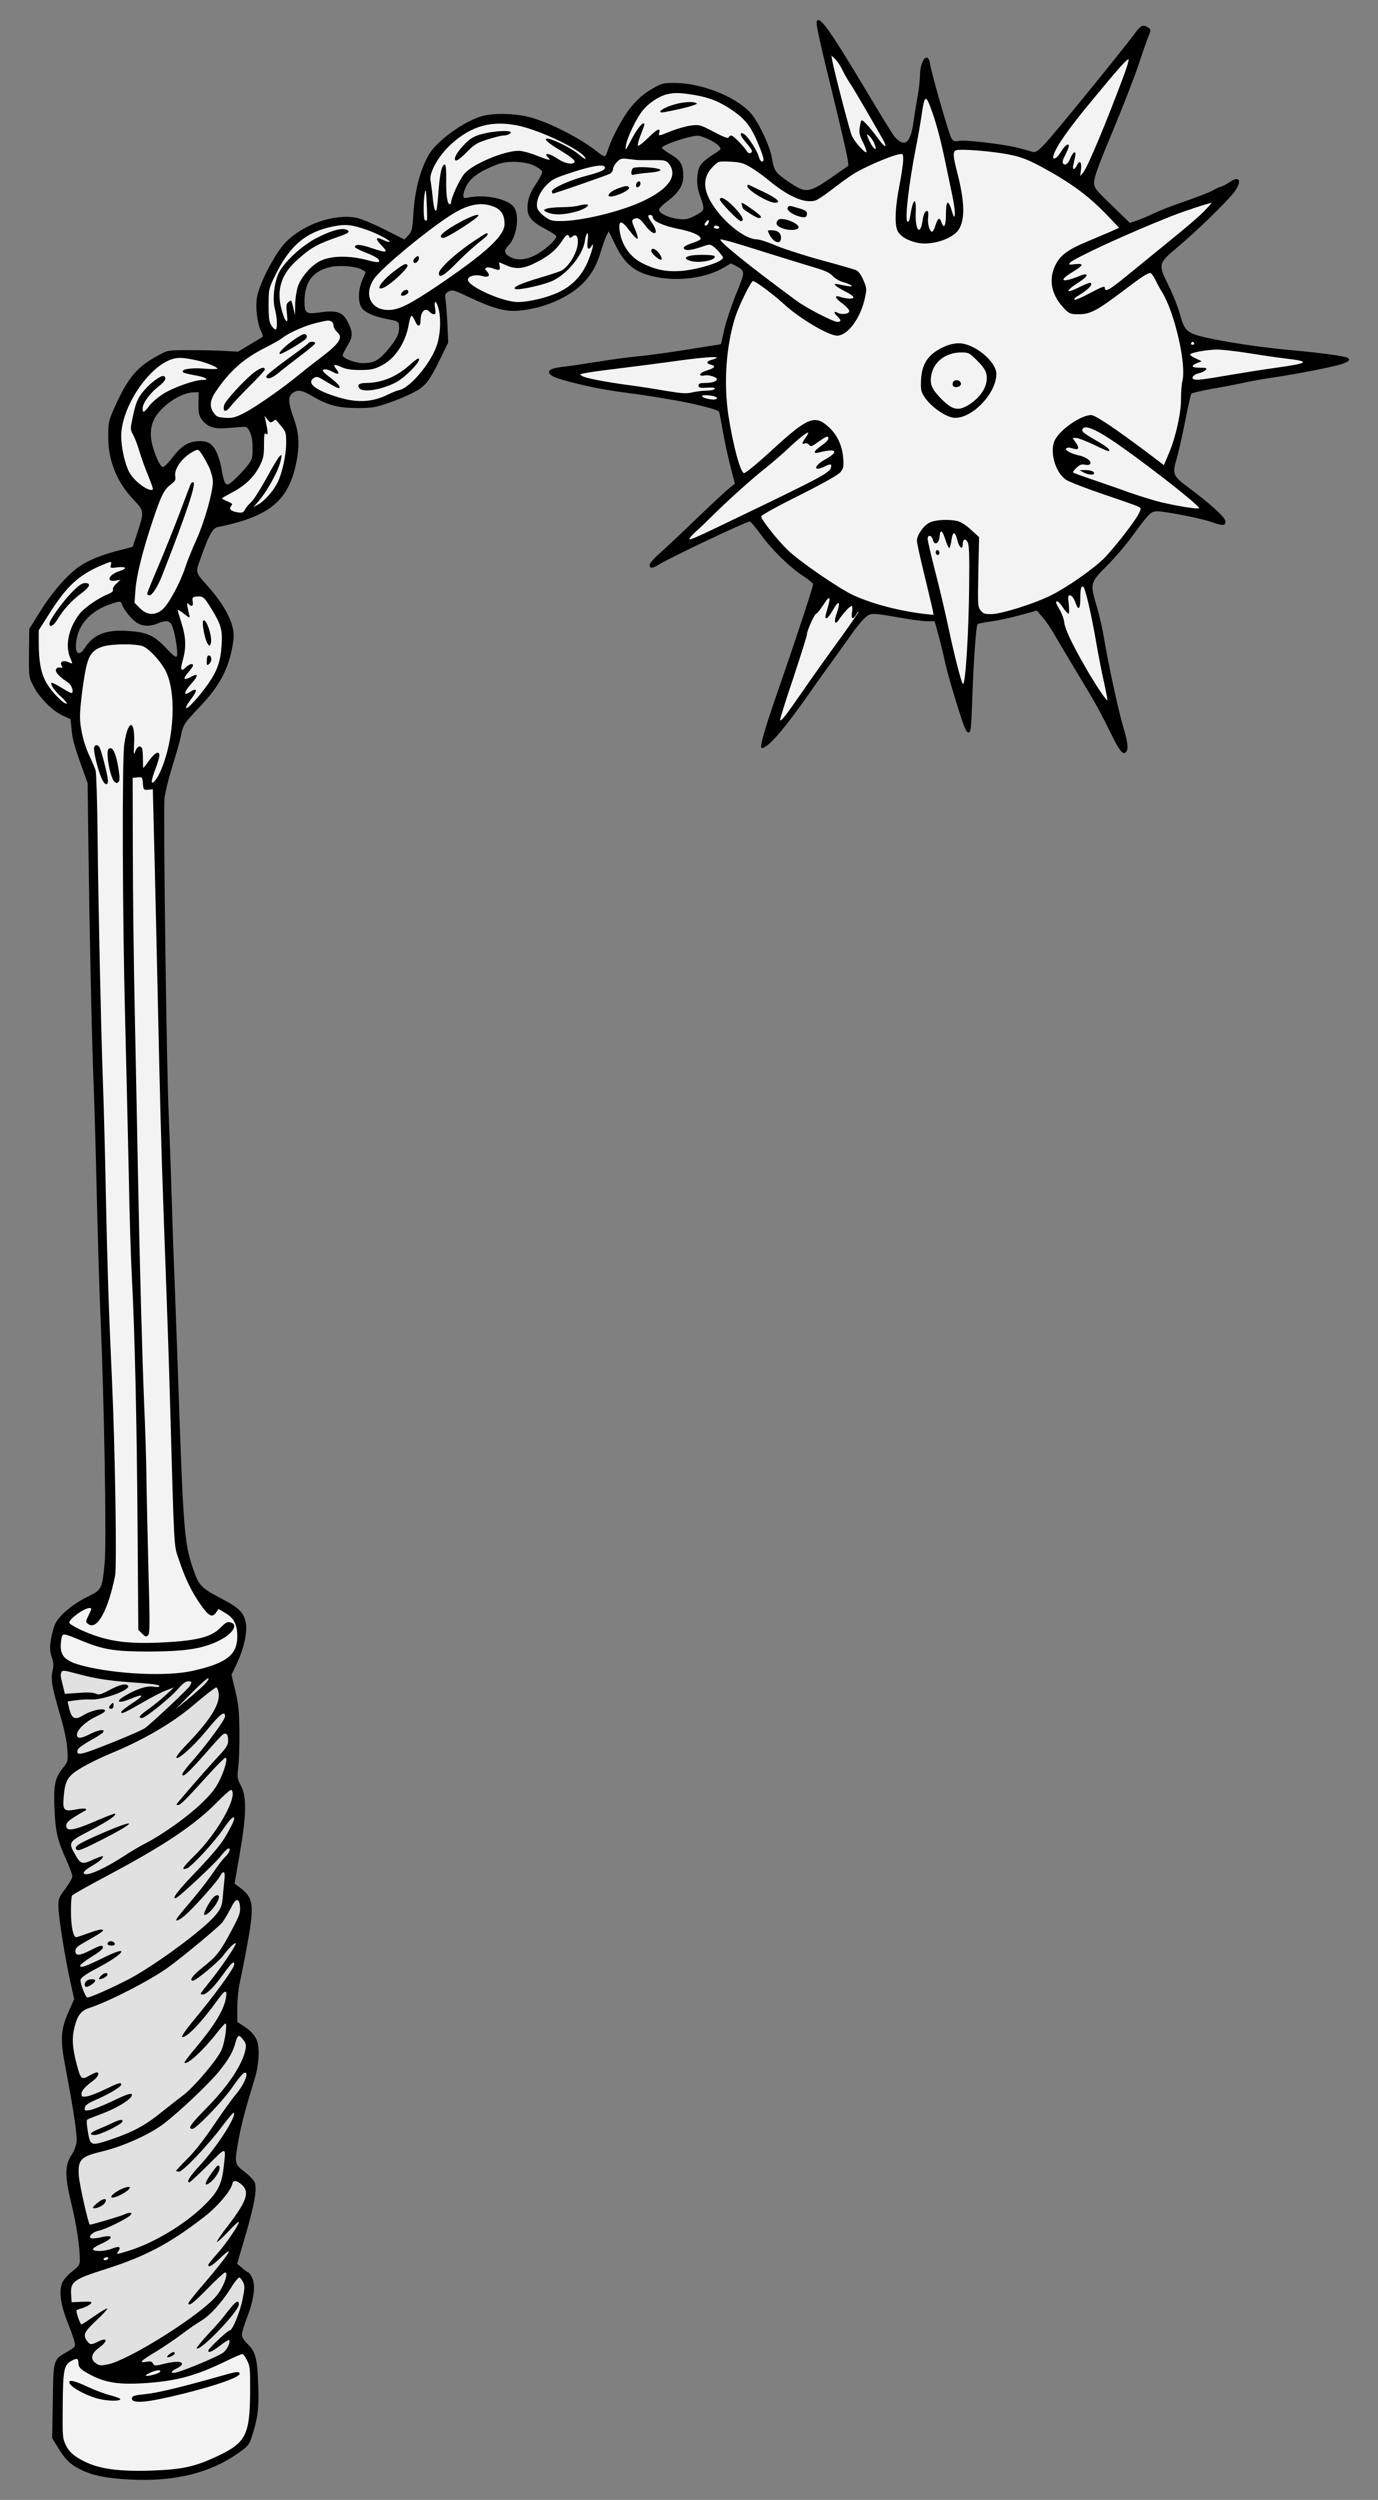 <?xml version="1.0" encoding="UTF-8" standalone="no"?>
<!DOCTYPE svg PUBLIC "-//W3C//DTD SVG 1.1//EN" "http://www.w3.org/Graphics/SVG/1.1/DTD/svg11.dtd">
<svg xmlns:xl="http://www.w3.org/1999/xlink" xmlns:dc="http://purl.org/dc/elements/1.1/" xmlns="http://www.w3.org/2000/svg" version="1.1" viewBox="49.5 63 193.5 351" width="193.5" height="351">
  <rect x="49.5" y="63" width="193.5" height="351" fill="#808080" stroke="none"/>
  <defs>
    <clipPath id="artboard_clip_path">
      <path d="M 49.5 63 L 243 63 L 243 360 L 216.208 414 L 49.5 414 Z"/>
    </clipPath>
  </defs>
  <g id="Morningstar" stroke-dasharray="none" stroke-opacity="1" fill="none" stroke="none" fill-opacity="1">
    <title>Morningstar</title>
    <g id="Morningstar_Art" clip-path="url(#artboard_clip_path)">
      <title>Art</title>
      <g id="Group_70">
        <g id="Graphic_164">
          <path d="M 164.188 66.01 C 164.059 66.374 164.466 68.262 166.697 77.376 C 167.64 81.237 168.455 84.818 168.52 85.333 L 168.648 86.255 L 166.654 87.649 C 162.987 90.201 162.708 90.222 160.113 88.442 C 158.333 87.199 158.226 87.027 157.882 85.14 C 157.647 83.703 156.338 80.808 155.266 79.328 C 153.529 76.883 148.382 74.695 144.371 74.653 C 142.656 74.631 142.463 74.674 141.112 75.446 C 139.567 76.325 138.345 77.526 137.208 79.285 C 136.286 80.743 135.278 82.759 134.935 83.853 C 134.785 84.325 134.592 84.797 134.506 84.904 C 134.399 85.011 133.906 84.754 133.391 84.325 C 131.096 82.459 126.614 80.164 123.89 79.457 C 121.746 78.899 118.743 78.835 117.113 79.328 C 114.604 80.057 110.851 82.781 109.736 84.689 C 108.513 86.791 107.741 89.751 107.548 92.989 C 107.42 95.177 107.355 95.455 106.862 96.013 L 106.304 96.635 L 103.538 95.241 C 102.037 94.469 100.257 93.74 99.613 93.59 C 96.439 92.946 91.978 94.512 89.512 97.128 C 88.075 98.672 85.995 102.661 85.609 104.613 C 85.33 106.028 85.609 108.43 86.167 109.524 C 86.36 109.867 86.445 110.21 86.402 110.275 C 86.338 110.317 85.523 110.832 84.601 111.368 L 82.928 112.376 L 80.998 112.269 C 79.947 112.205 77.717 112.162 76.065 112.162 C 73.084 112.162 73.063 112.162 71.776 112.87 C 68.666 114.542 67.444 116.022 65.471 120.462 C 64.742 122.113 64.699 122.392 64.699 124.386 C 64.699 127.689 65.9 130.67 68.216 133.115 C 69.782 134.788 69.782 134.745 68.731 137.983 L 68.13 139.784 L 66.286 140.256 C 63.991 140.835 62.233 141.522 60.839 142.401 C 59.187 143.452 56.893 146.025 55.177 148.792 L 53.611 151.301 L 53.568 154.668 C 53.547 158.035 53.547 158.078 54.19 159.322 C 55.005 160.93 56.85 162.796 58.287 163.461 L 59.402 163.976 L 59.552 165.413 C 59.659 166.785 59.981 167.9 61.246 171.396 L 61.804 172.962 L 61.911 181.69 C 62.061 193.421 62.404 209.699 62.662 215.639 C 62.769 218.299 62.962 225.097 63.09 230.759 C 63.219 236.421 63.455 244.292 63.627 248.238 C 64.141 260.033 64.463 279.57 64.206 282.38 C 63.82 286.197 63.82 286.197 61.718 287.227 C 59.702 288.235 57.901 289.736 57.3 290.915 C 57.064 291.366 56.785 292.374 56.657 293.167 C 56.464 294.368 56.485 294.797 56.764 295.634 C 57.021 296.427 57.064 296.856 56.871 297.628 C 56.614 298.829 56.785 299.816 57.965 303.869 C 58.544 305.842 58.887 307.493 58.951 308.608 C 59.059 310.303 59.059 310.324 58.308 311.268 C 57.214 312.662 57 313.605 57.15 316.93 C 57.279 320.125 57.557 321.369 58.801 324.114 C 59.273 325.165 59.659 326.216 59.659 326.452 C 59.659 326.688 59.209 327.46 58.673 328.189 C 57.75 329.433 57.686 329.604 57.707 330.762 C 57.729 332.264 58.608 337.732 59.359 341.164 L 59.916 343.694 L 59.273 345.131 C 58.008 347.898 57.901 349.228 58.694 353.259 C 59.809 359.178 60.345 362.674 60.26 363.661 C 60.195 364.304 59.916 365.012 59.53 365.591 C 58.587 367.028 58.587 368.55 59.53 372.432 C 60.238 375.327 60.731 378.587 60.71 380.346 C 60.71 380.989 60.56 381.204 59.616 381.933 C 58.994 382.426 58.394 383.112 58.222 383.541 C 57.75 384.678 58.008 386.587 58.994 389.074 C 59.466 390.233 59.895 391.476 59.981 391.841 C 60.109 392.484 60.045 392.549 58.908 393.214 C 56.978 394.307 57 394.221 56.914 400.162 L 56.828 405.331 L 57.622 406.617 C 58.694 408.376 59.337 408.998 60.839 409.748 C 62.554 410.585 64.549 410.992 67.916 411.142 C 73.942 411.443 78.918 410.242 82.821 407.518 C 84.236 406.532 84.472 406.274 84.794 405.331 C 85.695 402.585 85.888 401.234 85.759 397.867 C 85.63 394.114 85.394 393.214 84.279 392.12 C 83.765 391.627 83.464 391.133 83.464 390.79 C 83.464 390.49 83.807 389.353 84.236 388.259 C 85.18 385.815 85.416 383.799 84.88 382.748 C 84.687 382.362 84.451 382.062 84.365 382.062 C 84.279 382.04 83.893 381.783 83.507 381.44 L 82.799 380.839 L 84.022 376.679 C 85.223 372.518 85.566 370.566 85.309 369.537 C 85.223 369.194 84.644 368.572 83.893 367.971 C 82.392 366.813 82.392 366.835 83.035 363.232 C 83.464 361.001 83.893 359.35 85.266 354.846 C 85.866 352.938 85.995 350.622 85.587 349.528 C 85.309 348.756 84.644 348.048 83.614 347.405 L 82.821 346.89 L 82.821 344.895 C 82.821 343.823 82.971 342.236 83.164 341.421 C 83.336 340.585 83.743 338.612 84.043 337.025 C 85.309 330.248 85.201 329.454 82.885 327.803 L 82.435 327.481 L 83.164 323.299 C 84.108 317.852 84.151 315.257 83.336 313.734 C 82.821 312.748 82.778 312.576 82.95 311.182 C 83.057 310.346 83.143 308.137 83.121 306.249 C 83.1 303.376 83.014 302.432 82.564 300.48 L 82.006 298.164 L 82.842 296.384 C 83.743 294.454 84.258 292.095 84.022 290.894 C 83.743 289.393 83.1 288.749 80.462 287.377 C 77.674 285.918 77.395 285.597 76.537 283.045 C 75.358 279.485 75.229 277.726 74.457 254.886 C 74.328 251.283 74.135 245.986 74.028 243.091 C 73.899 240.195 73.706 234.748 73.599 230.973 C 73.492 227.199 73.299 222.03 73.192 219.5 C 72.891 213.388 72.42 177.101 72.591 175.149 C 72.677 174.313 73.17 172.297 73.685 170.645 C 74.2 168.994 74.757 167.085 74.886 166.399 C 75.229 164.705 75.272 164.641 77.674 162.11 C 80.548 159.065 81.834 156.47 82.285 152.759 C 82.521 150.851 81.298 148.277 78.768 145.403 C 76.859 143.259 76.923 143.473 77.695 141.329 C 78.768 138.24 79.368 137.168 80.011 137.018 C 87.067 135.602 89.812 133.479 90.97 128.568 C 91.614 125.823 91.549 123.914 90.756 121.748 C 89.962 119.582 89.92 118.639 90.584 118.188 C 91.292 117.674 91.893 117.759 93.265 118.574 C 95.517 119.904 96.997 120.29 99.656 120.29 C 101.758 120.29 102.251 120.204 104.031 119.582 C 105.146 119.218 106.733 118.553 107.527 118.124 C 109.243 117.223 109.736 116.623 111.366 113.299 L 112.438 111.09 L 112.331 108.623 C 112.266 107.272 112.159 105.728 112.073 105.192 C 111.966 104.291 112.009 104.184 112.502 103.927 C 113.017 103.648 113.232 103.712 115.355 104.72 C 118.679 106.286 120.48 106.779 122.26 106.629 C 124.233 106.457 126.185 105.942 127.965 105.085 C 131.118 103.562 132.855 101.632 133.798 98.544 C 134.099 97.536 134.485 96.442 134.656 96.099 L 134.978 95.477 L 135.922 97.407 C 137.316 100.302 138.924 101.482 142.227 101.996 C 145.294 102.468 148.682 101.954 150.998 100.645 L 152.156 99.98 L 152.885 100.366 C 154.172 101.074 154.172 101.053 152.864 104.291 C 152.199 105.921 151.449 108.194 151.191 109.31 L 150.741 111.325 L 145.787 112.119 C 143.063 112.548 140.061 112.955 139.117 113.02 C 138.173 113.105 135.664 113.427 133.541 113.77 C 131.418 114.113 129.102 114.457 128.394 114.521 C 126.55 114.735 126.121 115.186 127.086 115.808 C 127.836 116.301 132.941 117.523 135.9 117.931 C 140.339 118.531 141.176 118.66 144.371 119.218 C 147.545 119.797 150.269 120.504 150.462 120.805 C 150.526 120.912 150.762 122.134 150.998 123.55 C 151.256 124.944 151.727 127.174 152.071 128.504 L 152.692 130.906 L 151.577 131.828 C 150.977 132.343 149.047 134.144 147.267 135.86 C 145.508 137.576 143.299 139.634 142.398 140.449 C 141.412 141.307 140.726 142.079 140.726 142.315 C 140.726 142.851 141.09 142.83 142.012 142.272 C 143.749 141.2 154.515 136.117 154.794 136.224 C 154.966 136.289 155.673 137.125 156.36 138.09 C 157.861 140.171 160.477 142.723 162.322 143.902 C 163.072 144.374 163.673 144.889 163.673 145.017 C 163.673 145.425 161.335 152.524 158.847 159.686 C 156.832 165.477 156.102 168.029 156.467 168.029 C 157.346 168.029 159.62 165.391 163.308 160.115 C 164.252 158.743 165.689 156.748 166.461 155.698 C 167.233 154.625 168.391 153.017 169.034 152.095 C 169.656 151.194 170.514 150.143 170.922 149.778 C 171.78 149.006 171.737 149.006 176.219 149.778 C 177.634 150.036 179.243 150.229 179.779 150.229 L 180.744 150.229 L 181.323 152.309 C 181.623 153.467 181.988 154.947 182.117 155.59 C 182.417 157.07 183.425 160.587 184.411 163.59 C 184.99 165.391 185.248 165.884 185.526 165.842 C 185.827 165.777 185.891 165.198 186.02 161.274 C 186.213 155.74 186.556 150.851 186.77 150.636 C 186.878 150.55 187.714 150.379 188.658 150.25 C 189.601 150.122 191.446 149.736 192.732 149.371 L 195.091 148.728 L 195.799 149.542 C 196.207 149.971 196.914 151.001 197.408 151.837 C 197.879 152.652 199.338 155.118 200.646 157.285 C 201.954 159.451 203.22 161.574 203.434 162.003 C 203.67 162.432 203.992 163.011 204.142 163.311 C 204.313 163.611 204.871 164.726 205.407 165.799 C 206.608 168.286 207.144 168.994 207.552 168.651 C 208.002 168.286 207.916 167.386 207.209 165.005 C 206.544 162.775 205.107 156.126 204.506 152.481 C 204.313 151.301 203.884 149.392 203.541 148.256 C 202.533 144.91 202.555 144.824 204.914 142.465 C 206.008 141.371 207.637 139.463 208.538 138.219 C 210.854 135.066 211.112 134.788 211.991 134.788 C 213.128 134.788 218.103 135.774 219.54 136.267 C 221.213 136.868 221.577 136.846 221.577 136.203 C 221.577 135.645 219.369 133.651 216.087 131.227 C 214.221 129.833 214.093 129.469 214.736 127.389 C 214.972 126.574 215.508 124.215 215.916 122.156 C 216.323 120.097 216.709 118.338 216.795 118.253 C 216.902 118.167 218.361 117.824 220.076 117.523 C 221.792 117.223 223.765 116.837 224.473 116.666 C 225.18 116.515 226.832 116.215 228.119 116.022 C 231.614 115.529 236.997 114.457 238.048 114.071 C 238.949 113.727 239.142 113.492 238.734 113.234 C 238.37 112.998 234.788 112.526 230.799 112.162 C 225.18 111.669 218.146 110.468 216.859 109.803 C 215.959 109.352 215.637 108.816 215.165 107.036 C 214.908 106.114 214.221 104.355 213.621 103.154 C 212.098 100.066 212.12 100.002 214.822 97.729 C 217.353 95.627 221.513 91.574 222.693 90.115 C 223.958 88.507 223.658 87.563 222.199 88.55 C 221.792 88.828 221.234 89.129 220.934 89.214 C 220.634 89.3 220.098 89.558 219.733 89.772 C 219.39 89.987 217.653 90.651 215.873 91.273 C 214.114 91.874 212.141 92.646 211.498 92.968 C 210.854 93.289 209.825 93.718 209.246 93.933 L 208.152 94.297 L 205.643 91.852 C 203.241 89.536 203.134 89.386 203.134 88.55 C 203.134 87.906 203.841 85.955 205.729 81.472 C 207.144 78.062 208.774 73.88 209.353 72.165 C 209.911 70.449 210.554 68.626 210.769 68.111 C 211.133 67.211 211.133 67.168 210.747 66.889 C 210.061 66.396 209.675 66.546 208.924 67.597 C 207.573 69.484 197.472 81.901 196.228 83.188 C 195.242 84.218 194.92 84.432 194.512 84.325 C 194.234 84.239 193.333 84.003 192.496 83.767 C 190.652 83.274 185.055 82.588 184.111 82.781 C 183.553 82.888 183.36 82.824 183.103 82.416 C 182.76 81.901 180.294 73.28 180.079 71.886 C 179.8 70.127 178.685 71.5 178.685 73.602 C 178.664 74.288 178.535 75.618 178.342 76.561 C 178.17 77.505 177.935 79.006 177.806 79.885 C 177.398 83.102 176.562 83.81 175.125 82.202 C 174.889 81.944 172.938 78.77 170.793 75.167 C 165.989 67.146 164.531 65.109 164.188 66.01 Z M 148.982 82.545 L 148.982 82.545 C 149.583 82.824 150.226 83.231 150.441 83.488 C 150.827 83.917 150.827 83.939 149.69 84.668 C 147.867 85.847 147.524 86.341 147.417 87.885 C 147.352 88.871 147.46 89.536 147.803 90.501 C 148.51 92.474 148.489 92.539 147.159 93.246 C 146.151 93.783 145.808 93.847 144.843 93.761 C 143.513 93.611 142.141 93.01 142.055 92.517 C 142.012 92.303 142.42 91.852 143.106 91.338 C 144.714 90.158 145.444 89.064 145.444 87.82 C 145.444 86.148 145.122 85.547 143.707 84.689 C 143.02 84.282 142.441 83.853 142.441 83.767 C 142.441 83.36 146.194 82.094 147.481 82.051 C 147.717 82.051 148.403 82.266 148.982 82.545 Z M 124.598 86.298 L 124.598 86.298 C 125.113 86.555 125.563 86.898 125.627 87.07 C 125.692 87.22 125.37 87.906 124.898 88.614 C 123.89 90.094 123.569 90.995 123.569 92.238 C 123.569 93.439 124.233 94.211 126.121 95.177 C 126.893 95.584 127.558 96.013 127.6 96.142 C 127.729 96.528 126.357 97.836 124.984 98.651 C 123.59 99.466 122.217 99.637 121.231 99.123 C 120.266 98.629 120.18 98.2 120.931 97.428 C 122.11 96.184 122.496 93.161 121.638 92.045 C 120.759 90.93 117.692 90.265 115.376 90.716 C 114.647 90.866 114.561 90.823 114.561 90.415 C 114.561 90.158 114.754 89.579 114.99 89.107 C 115.612 87.906 116.942 86.984 119.387 86.062 C 120.845 85.526 123.311 85.633 124.598 86.298 Z M 100.192 100.795 L 100.192 100.795 C 100.535 100.967 100.836 101.16 100.836 101.203 C 100.836 101.246 100.643 101.739 100.385 102.297 C 99.742 103.776 99.742 105.664 100.407 106.371 C 101.007 107.015 102.315 107.529 104.117 107.851 C 105.275 108.066 105.447 108.151 105.511 108.602 C 105.661 109.674 105.296 110.51 104.053 111.99 C 102.68 113.642 102.037 113.985 100.428 113.985 C 99.356 113.985 97.619 113.299 97.619 112.891 C 97.619 112.762 97.919 112.162 98.262 111.583 C 99.056 110.317 99.077 109.674 98.348 108.237 C 97.64 106.8 96.804 106.522 94.402 106.865 C 92.472 107.143 92.257 106.993 92.257 105.321 C 92.257 102.575 93.458 101.01 95.967 100.474 C 97.19 100.216 99.399 100.388 100.192 100.795 Z M 77.374 119.647 L 77.374 119.647 C 77.352 120.955 77.438 121.362 77.803 121.856 C 78.553 122.906 79.497 123.25 81.212 123.121 C 82.049 123.056 83.057 122.971 83.464 122.949 C 84.129 122.885 84.258 122.971 84.58 123.636 C 84.837 124.15 84.966 124.879 84.966 125.93 C 84.966 127.389 84.923 127.517 84.151 128.504 C 83.7 129.061 82.907 129.898 82.392 130.37 C 81.598 131.077 81.448 131.142 81.17 130.884 C 80.998 130.713 80.784 129.919 80.655 129.126 C 80.548 128.332 80.226 127.174 79.926 126.531 C 79.282 125.18 78.596 124.815 77.03 124.965 C 75.765 125.094 74.822 125.759 73.578 127.41 C 73.084 128.053 72.548 128.568 72.377 128.568 C 71.969 128.568 71.09 126.574 70.79 125.03 C 70.489 123.378 70.811 122.027 71.819 120.869 C 73.149 119.303 75.25 118.102 76.73 118.081 L 77.395 118.06 L 77.374 119.647 Z M 66.629 147.848 L 66.629 147.848 C 66.844 148.577 68.023 150.014 68.731 150.443 C 69.546 150.958 70.554 150.979 71.605 150.55 C 72.848 150.036 73.363 150.122 73.685 150.915 C 74.092 151.88 74.521 154.668 74.35 155.097 C 74.242 155.397 73.921 155.161 72.784 153.96 C 71.09 152.18 70.125 151.751 67.358 151.58 C 64.399 151.387 62.619 152.095 61.461 153.896 C 60.495 155.44 59.852 154.668 60.302 152.524 C 60.731 150.443 62.404 148.749 64.871 147.87 C 66.307 147.355 66.458 147.355 66.629 147.848 Z" fill="black"/>
        </g>
        <g id="Graphic_163">
          <path d="M 167.769 72.787 C 168.026 73.323 168.498 74.159 168.82 74.631 C 169.313 75.36 171.115 78.427 173.495 82.609 C 174.203 83.896 173.731 83.767 172.766 82.395 C 171.865 81.151 170.75 79.885 170.514 79.885 C 170.428 79.885 170.3 80.314 170.235 80.829 C 170.107 81.623 170.192 81.987 170.621 82.866 C 170.943 83.467 171.179 84.11 171.179 84.303 C 171.179 84.775 169.549 83.017 169.12 82.073 C 168.82 81.387 166.675 73.173 166.375 71.543 L 166.246 70.792 L 166.761 71.286 C 167.061 71.564 167.512 72.229 167.769 72.787 Z" fill="#f3f3f3"/>
        </g>
        <g id="Graphic_162">
          <path d="M 207.316 73.58 C 204.892 80.1 202.212 86.534 201.59 87.241 L 201.182 87.713 L 201.289 86.813 C 201.44 85.762 201.096 85.397 200.732 86.191 C 200.432 86.877 200.046 86.92 200.196 86.255 C 200.26 85.998 200.367 85.461 200.453 85.075 C 200.689 84.067 200.217 84.196 199.788 85.247 C 199.466 86.062 199.016 86.341 198.737 85.89 C 198.673 85.783 198.759 85.397 198.952 85.032 C 199.123 84.689 199.381 84.153 199.488 83.853 C 199.852 82.909 199.123 83.231 198.501 84.282 C 197.901 85.311 197.193 85.633 197.451 84.754 C 197.815 83.553 199.552 81.065 202.791 77.162 C 206.737 72.379 207.809 71.2 207.981 71.35 C 208.045 71.414 207.745 72.422 207.316 73.58 Z" fill="#f3f3f3"/>
        </g>
        <g id="Graphic_161">
          <path d="M 147.074 76.347 C 149.282 76.733 150.762 77.355 152.65 78.706 C 154.194 79.821 154.987 80.85 155.888 82.995 C 156.746 85.032 156.896 85.676 156.51 85.676 C 156.338 85.676 156.145 85.397 156.059 85.032 C 155.888 84.26 154.558 82.202 154.022 81.858 C 153.25 81.387 153.379 82.009 154.237 82.995 C 154.708 83.531 155.094 84.067 155.094 84.175 C 155.094 84.582 154.601 84.646 154.387 84.26 C 154.001 83.596 152.478 82.03 152.199 82.03 C 152.028 82.03 151.877 82.159 151.813 82.287 C 151.749 82.48 151.105 82.244 149.733 81.515 C 147.867 80.529 147.696 80.486 146.58 80.615 C 145.915 80.7 144.672 81.044 143.792 81.387 C 141.905 82.159 141.926 82.137 142.077 81.601 C 142.27 80.872 141.755 81.129 140.468 82.395 C 139.782 83.059 139.16 83.553 139.074 83.467 C 139.01 83.381 139.138 82.802 139.374 82.18 C 140.018 80.572 140.082 80.314 139.889 80.314 C 139.567 80.314 138.838 81.301 138.066 82.781 C 137.358 84.132 137.294 84.196 137.38 83.51 C 137.509 82.416 138.86 79.564 139.782 78.47 C 140.597 77.462 142.055 76.497 143.149 76.24 C 144.221 75.982 145.036 76.004 147.074 76.347 Z" fill="#f3f3f3"/>
        </g>
        <g id="Graphic_160">
          <path d="M 180.143 78.02 C 180.894 80.014 181.452 82.051 182.138 85.247 C 182.503 86.963 182.974 89.257 183.21 90.373 C 183.446 91.488 183.618 92.689 183.575 93.053 C 183.511 93.654 183.446 93.59 183.103 92.453 C 182.631 90.93 182.331 91.166 182.331 93.075 C 182.331 94.705 182.052 95.219 181.709 94.233 C 181.43 93.439 181.216 93.547 180.83 94.726 C 180.701 95.177 180.487 95.541 180.379 95.541 C 180.036 95.541 179.715 94.404 179.822 93.568 C 179.886 93.118 179.865 92.71 179.757 92.646 C 179.457 92.474 179.178 93.032 179.028 94.083 C 178.707 96.184 177.999 95.284 178.085 92.925 C 178.192 90.458 177.699 90.78 177.291 93.461 C 177.205 93.954 177.077 94.211 176.927 94.126 C 176.519 93.868 177.12 88.764 178.149 83.531 C 178.449 82.051 178.771 80.121 178.9 79.242 C 179.286 76.454 179.5 76.261 180.143 78.02 Z" fill="#f3f3f3"/>
        </g>
        <g id="Graphic_159">
          <path d="M 122.625 80.722 C 126.035 81.558 131.718 84.389 131.718 85.29 C 131.718 85.397 131.268 85.118 130.732 84.646 C 129.874 83.874 127.021 82.459 126.357 82.459 C 125.799 82.459 126.378 83.017 127.922 83.96 C 129.745 85.054 130.388 85.59 130.153 85.805 C 129.809 86.169 128.716 85.912 127.772 85.268 C 126.678 84.518 125.735 84.389 126.442 85.075 C 126.957 85.612 126.635 85.547 124.791 84.818 C 123.89 84.453 122.797 84.175 122.325 84.175 C 120.266 84.175 115.891 86.019 114.711 87.392 C 114.046 88.164 112.846 90.759 112.846 91.423 C 112.846 91.552 112.76 91.681 112.653 91.681 C 112.309 91.681 112.116 90.351 112.159 88.185 C 112.181 87.006 112.095 86.105 111.988 86.105 C 111.559 86.105 111.301 87.091 111.087 89.708 C 110.98 91.209 110.83 92.474 110.787 92.517 C 110.572 92.753 110.401 92.174 110.251 90.651 C 110.165 89.751 110.015 88.7 109.95 88.314 C 109.736 87.284 111.044 84.925 112.717 83.36 C 115.698 80.593 118.7 79.8 122.625 80.722 Z" fill="#f3f3f3"/>
        </g>
        <g id="Graphic_158">
          <path d="M 172.166 82.909 C 172.337 83.252 172.466 83.638 172.466 83.789 C 172.466 84.239 171.887 83.51 171.479 82.566 C 171.158 81.794 171.158 81.751 171.501 82.03 C 171.694 82.18 171.994 82.588 172.166 82.909 Z" fill="#f3f3f3"/>
        </g>
        <g id="Graphic_157">
          <path d="M 190.009 84.496 C 192.732 84.904 193.805 85.311 197.129 87.199 C 200.367 89.043 202.683 90.823 204.957 93.203 L 206.651 94.984 L 205.6 95.455 C 205 95.713 203.455 96.377 202.169 96.914 C 199.381 98.072 198.33 98.865 197.644 100.345 C 196.7 102.361 197.172 104.506 198.973 106.35 C 199.66 107.058 199.81 107.122 200.968 107.122 C 202.576 107.122 203.477 106.65 207.101 103.927 C 209.868 101.825 210.618 101.332 211.047 101.332 C 211.155 101.332 211.455 101.739 211.712 102.232 C 211.948 102.747 212.377 103.541 212.677 104.012 C 214.457 106.886 216.13 114.221 215.53 116.515 C 215.422 116.944 215.337 118.038 215.337 118.917 C 215.38 120.912 214.586 124.451 213.621 126.681 L 212.935 128.311 L 210.876 126.745 C 206.286 123.292 203.305 121.276 202.726 121.276 C 201.311 121.276 198.437 123.25 197.644 124.751 C 196.829 126.316 197.665 129.362 199.209 130.37 C 199.66 130.67 202.019 131.571 204.463 132.407 C 206.887 133.222 209.074 133.994 209.332 134.123 C 209.782 134.38 209.782 134.38 209.375 135.174 C 208.86 136.203 206.329 139.463 204.742 141.178 C 203.37 142.658 199.231 145.575 196.871 146.69 C 194.534 147.827 190.159 149.178 188.808 149.221 C 187.8 149.242 187.585 149.178 187.221 148.728 C 186.792 148.213 186.792 147.955 186.878 143.302 L 186.985 138.412 L 185.827 137.361 C 185.098 136.696 184.39 136.246 183.875 136.139 C 182.61 135.881 180.765 135.989 180.036 136.375 C 179.178 136.803 178.256 138.133 178.256 138.905 C 178.256 139.227 178.728 141.393 179.307 143.731 C 179.865 146.068 180.401 148.277 180.465 148.642 L 180.594 149.328 L 179.693 149.242 C 176.09 148.856 172.123 147.848 169.399 146.604 C 167.362 145.682 161.593 141.715 160.027 140.149 C 158.526 138.669 156.381 135.924 156.381 135.495 C 156.381 135.345 158.783 134.015 161.721 132.557 C 165.217 130.799 167.233 129.662 167.533 129.276 C 167.941 128.74 168.005 128.504 167.898 127.239 C 167.748 125.523 167.04 124.022 165.86 122.949 C 163.93 121.191 162.922 121.598 158.097 126.016 C 155.909 128.032 154.215 129.426 153.979 129.426 C 153.486 129.426 152.435 125.544 151.792 121.384 C 151.084 116.794 151.47 111.433 152.778 107.422 C 153.314 105.814 154.901 102.575 155.223 102.468 C 155.48 102.382 158.075 104.313 159.598 105.707 C 161.721 107.68 165.839 110.124 167.04 110.124 C 168.563 110.124 170.407 107.594 170.986 104.677 C 171.222 103.583 171.2 103.39 170.729 102.318 C 170.386 101.525 170.042 101.053 169.678 100.924 C 169.378 100.795 167.211 100.173 164.831 99.53 C 162.472 98.887 159.62 97.965 158.483 97.493 C 157.368 96.999 156.167 96.613 155.824 96.613 C 153.636 96.592 149.647 92.882 148.725 90.029 C 148.275 88.614 148.575 87.434 149.647 86.362 C 150.376 85.633 150.398 85.633 152.049 85.697 C 153.507 85.783 153.872 85.869 154.966 86.534 C 155.652 86.941 156.746 87.735 157.411 88.292 C 160.156 90.566 162.408 91.574 163.952 91.166 C 164.23 91.102 165.217 90.458 166.161 89.729 C 167.083 89 168.498 87.971 169.292 87.456 C 170.686 86.555 174.417 84.925 175.704 84.668 C 176.305 84.561 176.326 84.561 176.326 85.483 C 176.326 85.998 176.069 87.627 175.79 89.107 C 175.232 91.938 175.104 94.211 175.468 95.241 C 175.747 96.056 176.798 96.742 178.213 97.064 C 180.229 97.536 183.232 96.592 184.132 95.219 C 185.033 93.825 184.969 91.295 183.918 87.241 C 183.296 84.839 183.275 84.239 183.789 84.089 C 184.347 83.917 187.607 84.132 190.009 84.496 Z" fill="#f3f3f3"/>
        </g>
        <g id="Graphic_156">
          <path d="M 139.439 85.483 C 139.739 85.483 140.661 85.483 141.476 85.483 C 142.741 85.461 143.042 85.547 143.363 85.912 C 144.736 87.563 143.535 89.429 139.975 91.145 C 136.844 92.667 131.225 94.04 128.179 94.04 C 127.043 94.04 126.721 93.954 125.971 93.396 C 125.477 93.053 125.005 92.496 124.941 92.195 C 124.727 91.316 125.22 90.029 126.206 89.021 C 127 88.185 127.407 87.992 129.895 87.177 C 132.748 86.255 134.292 86.019 134.442 86.469 C 134.57 86.834 133.863 87.156 131.654 87.735 C 129.359 88.357 127 89.429 127 89.879 C 127 90.029 127.064 90.18 127.129 90.18 C 127.343 90.18 134.721 87.627 135.149 87.392 C 135.385 87.263 135.578 86.963 135.578 86.727 C 135.578 86.491 135.836 86.062 136.136 85.74 C 136.629 85.247 136.779 85.204 137.787 85.333 C 138.409 85.419 139.138 85.483 139.439 85.483 Z" fill="#f3f3f3"/>
        </g>
        <g id="Graphic_155">
          <path d="M 109.457 93.89 C 109.414 93.976 109.285 93.997 109.178 93.933 C 108.942 93.783 108.921 91.295 109.157 90.072 C 109.285 89.386 109.328 89.665 109.414 91.466 C 109.478 92.71 109.5 93.783 109.457 93.89 Z" fill="#f3f3f3"/>
        </g>
        <g id="Graphic_154">
          <path d="M 218.575 92.667 C 217.932 93.332 215.959 95.026 214.179 96.463 C 212.42 97.9 209.911 99.938 208.603 101.01 C 205.214 103.798 204.635 104.141 204.635 103.369 C 204.635 103.112 204.099 103.326 202.576 104.141 C 201.461 104.742 200.474 105.17 200.389 105.085 C 200.303 104.999 200.41 104.827 200.646 104.677 C 202.254 103.712 202.962 103.026 202.662 102.726 C 202.598 102.64 201.954 102.876 201.225 103.24 C 199.08 104.334 198.93 103.948 201.011 102.618 C 202.469 101.675 202.426 101.181 200.946 101.803 C 198.523 102.768 198.072 102.425 200.153 101.16 C 201.675 100.238 201.761 99.959 200.474 100.088 C 199.617 100.195 199.509 100.173 199.745 99.895 C 200.26 99.273 207.852 95.777 213.964 93.354 C 215.658 92.689 219.111 91.531 219.647 91.488 C 219.69 91.466 219.218 92.002 218.575 92.667 Z" fill="#f3f3f3"/>
        </g>
        <g id="Graphic_153">
          <path d="M 118.85 92.024 C 119.88 92.431 120.352 93.203 120.352 94.447 C 120.352 96.12 117.757 98.501 110.894 103.154 C 106.883 105.835 105.489 106.522 104.01 106.522 C 101.565 106.522 100.557 104.355 101.994 102.189 C 103.023 100.624 109.929 94.941 113.146 92.989 C 115.376 91.638 117.156 91.338 118.85 92.024 Z" fill="#f3f3f3"/>
        </g>
        <g id="Graphic_152">
          <path d="M 141.154 93.482 C 141.154 94.04 142.613 94.705 144.736 95.134 C 146.688 95.52 147.846 96.034 147.888 96.506 C 147.91 96.635 147.481 96.871 146.945 97.042 C 145.744 97.45 145.401 97.664 145.551 97.922 C 145.765 98.222 146.559 98.158 147.931 97.686 C 149.154 97.257 149.197 97.257 149.711 97.643 C 150.012 97.857 150.441 98.308 150.677 98.629 C 151.127 99.208 151.127 99.23 150.698 99.53 C 149.883 100.131 146.859 100.946 144.993 101.053 C 142.999 101.181 141.476 100.86 139.653 99.938 C 137.938 99.058 136.737 97.321 136.501 95.305 C 136.329 93.847 136.801 93.89 137.938 95.434 C 138.431 96.099 138.903 96.571 139.01 96.506 C 139.117 96.442 138.967 95.841 138.667 95.177 C 138.238 94.233 138.195 93.933 138.409 93.804 C 138.967 93.439 139.353 93.632 140.082 94.619 C 141.326 96.292 142.205 95.991 141.047 94.297 C 140.425 93.396 140.382 93.182 140.833 93.182 C 141.004 93.182 141.154 93.311 141.154 93.482 Z" fill="#f3f3f3"/>
        </g>
        <g id="Graphic_151">
          <path d="M 148.961 94.34 C 148.832 94.683 148.446 94.833 148.446 94.512 C 148.446 94.297 148.918 93.804 149.025 93.911 C 149.068 93.954 149.047 94.147 148.961 94.34 Z" fill="#f3f3f3"/>
        </g>
        <g id="Graphic_150">
          <path d="M 100.921 95.241 C 102.423 95.756 104.374 96.785 104.203 96.957 C 104.16 97.021 103.752 96.892 103.323 96.699 C 102.23 96.163 102.122 96.485 103.088 97.471 C 104.117 98.522 103.838 98.565 101.565 97.793 C 100.128 97.3 99.334 97.257 99.334 97.686 C 99.334 97.793 100.021 98.136 100.836 98.458 C 102.337 99.037 102.959 99.487 102.68 99.766 C 102.594 99.852 102.08 99.787 101.522 99.637 C 98.734 98.844 96.118 98.844 94.466 99.637 C 93.179 100.259 91.7 101.996 91.292 103.326 C 91.121 103.927 90.949 105.042 90.949 105.814 L 90.928 107.229 L 90.692 106.264 C 90.413 105.063 90.413 105.063 89.984 105.428 C 89.705 105.664 89.662 105.942 89.791 107.015 C 89.898 108.13 89.877 108.259 89.619 107.98 C 89.448 107.808 89.148 106.972 88.955 106.135 C 88.375 103.626 89.019 101.567 90.992 99.723 C 93.115 97.772 93.93 97.3 97.469 96.077 C 98.584 95.691 98.755 95.412 97.962 95.198 C 97.233 95.026 95.817 95.455 93.866 96.463 C 91.785 97.557 89.276 99.916 88.611 101.396 C 87.968 102.833 87.754 105.042 88.097 106.371 C 88.44 107.637 88.483 109.267 88.182 109.267 C 88.075 109.267 87.796 109.009 87.603 108.688 C 87.303 108.216 87.217 107.658 87.217 105.835 C 87.217 103.626 87.239 103.541 88.097 101.76 C 90.156 97.493 92.429 95.563 96.289 94.79 C 97.962 94.447 98.906 94.533 100.921 95.241 Z" fill="#f3f3f3"/>
        </g>
        <g id="Graphic_149">
          <path d="M 150.483 94.898 C 150.548 95.005 150.419 95.112 150.183 95.112 C 149.926 95.112 149.733 95.005 149.733 94.898 C 149.733 94.769 149.862 94.683 150.033 94.683 C 150.205 94.683 150.419 94.769 150.483 94.898 Z" fill="#f3f3f3"/>
        </g>
        <g id="Graphic_148">
          <path d="M 132.018 96.828 C 131.868 97.943 132.126 98.265 132.576 97.514 C 133.048 96.785 132.555 98.608 131.933 99.98 C 131.075 101.846 129.809 103.133 127.986 104.012 C 126.378 104.784 123.783 105.406 122.217 105.406 C 120.094 105.406 115.205 103.219 115.205 102.275 C 115.205 101.782 116.255 101.482 117.135 101.739 C 118.078 102.018 118.443 101.739 117.885 101.117 C 117.564 100.774 117.564 100.688 117.821 100.581 C 117.993 100.517 118.4 100.559 118.722 100.688 C 119.601 101.01 119.773 100.967 119.665 100.366 C 119.601 100.066 119.58 99.83 119.601 99.83 C 119.623 99.83 120.116 100.045 120.673 100.281 C 122.003 100.881 123.14 100.731 125.027 99.723 C 126.635 98.887 127.622 98.05 128.437 96.806 C 129.016 95.927 129.252 95.777 129.423 96.227 C 129.488 96.442 129.573 96.442 129.852 96.227 C 130.346 95.82 130.646 96.099 130.646 96.957 C 130.646 98.329 129.445 100.409 128.308 101.01 C 128.008 101.16 126.678 101.589 125.392 101.975 C 122.668 102.768 121.338 103.369 121.874 103.583 C 122.303 103.755 125.198 103.154 126.743 102.575 C 128.909 101.76 131.354 98.887 131.632 96.806 C 131.718 96.227 131.868 95.756 131.975 95.756 C 132.083 95.756 132.104 96.227 132.018 96.828 Z" fill="#f3f3f3"/>
        </g>
        <g id="Graphic_147">
          <path d="M 151.77 96.849 C 152.242 96.957 154.901 97.772 157.668 98.651 C 160.435 99.509 163.416 100.431 164.295 100.688 C 165.367 101.01 166.053 101.332 166.439 101.76 C 166.74 102.082 167.383 102.468 167.855 102.597 C 168.327 102.726 168.863 102.94 169.034 103.069 C 169.356 103.305 168.734 103.24 167.233 102.919 C 166.268 102.683 166.718 103.176 168.198 103.927 C 168.949 104.291 169.42 104.656 169.335 104.784 C 169.206 105.02 168.305 104.956 167.383 104.656 C 166.568 104.398 166.804 104.913 167.855 105.664 C 168.37 106.05 168.777 106.522 168.756 106.693 C 168.691 107.101 167.705 107.229 167.104 106.908 C 166.547 106.607 166.547 106.929 167.104 107.444 C 167.662 107.937 167.64 108.194 167.083 108.194 C 166.504 108.194 162.751 106.264 161.357 105.235 C 154.601 100.259 150.076 96.613 150.719 96.613 C 150.827 96.613 151.298 96.721 151.77 96.849 Z" fill="#f3f3f3"/>
        </g>
        <g id="Graphic_146">
          <path d="M 111.151 106.629 C 111.452 108.13 111.301 110.296 110.765 111.69 C 109.843 114.178 107.055 117.438 105.597 117.759 C 105.275 117.824 104.589 118.102 104.053 118.36 C 101.715 119.539 99.463 119.625 96.418 118.596 C 93.565 117.652 92.536 116.708 93.608 116.044 C 93.887 115.851 94.144 115.893 94.681 116.215 C 97.018 117.609 97.19 117.674 97.19 117.33 C 97.19 117.159 96.654 116.601 96.01 116.129 C 95.367 115.658 94.831 115.164 94.831 115.057 C 94.831 114.757 95.496 114.8 96.118 115.164 C 96.997 115.658 97.276 115.55 96.782 114.907 C 96.182 114.156 96.353 114.049 97.447 114.542 C 98.091 114.843 98.841 114.95 100.085 114.95 C 101.522 114.95 101.994 114.864 103.023 114.349 C 104.91 113.427 106.433 111.175 106.883 108.623 C 106.991 107.916 107.184 107.336 107.291 107.336 C 107.398 107.336 107.613 107.68 107.806 108.109 C 108.17 108.988 108.556 108.902 108.556 107.958 C 108.556 106.715 109.243 106.093 109.843 106.8 C 109.993 106.972 110.251 107.122 110.422 107.122 C 110.679 107.122 110.701 106.95 110.594 106.264 C 110.358 104.913 110.851 105.235 111.151 106.629 Z" fill="#f3f3f3"/>
        </g>
        <g id="Graphic_145">
          <path d="M 95.989 108.109 C 96.182 108.173 96.332 108.452 96.332 108.709 C 96.332 108.966 96.568 109.395 96.868 109.653 C 97.726 110.403 97.19 111.218 94.295 113.406 C 93.351 114.113 92.107 115.1 91.507 115.593 C 89.405 117.352 85.48 120.097 83.915 120.912 C 82.542 121.62 82.178 121.727 81.148 121.662 C 80.14 121.598 79.904 121.512 79.54 120.998 C 78.875 120.14 78.961 119.196 79.818 117.952 C 81.77 115.057 83.765 113.299 86.788 111.797 C 87.732 111.325 88.826 110.704 89.212 110.403 C 90.22 109.631 92.579 108.623 94.08 108.302 C 95.689 107.937 95.581 107.958 95.989 108.109 Z" fill="#f3f3f3"/>
        </g>
        <g id="Graphic_144">
          <path d="M 217.181 111.197 C 217.245 111.304 217.16 111.411 216.967 111.411 C 216.774 111.411 216.688 111.304 216.752 111.197 C 216.816 111.068 216.924 110.982 216.967 110.982 C 217.009 110.982 217.117 111.068 217.181 111.197 Z" fill="#f3f3f3"/>
        </g>
        <g id="Graphic_143">
          <path d="M 224.73 112.569 C 226.489 112.848 228.869 113.213 230.049 113.341 C 233.566 113.749 233.33 113.985 228.74 114.628 C 226.982 114.864 224.194 115.314 222.543 115.593 C 218.403 116.301 217.567 116.408 217.16 116.258 C 216.666 116.065 217.117 115.55 217.932 115.379 C 218.275 115.314 218.661 115.1 218.811 114.928 C 219.025 114.671 218.897 114.628 217.953 114.628 C 216.752 114.628 216.666 114.349 217.674 113.942 L 218.253 113.727 L 217.438 113.341 C 216.988 113.148 216.623 112.891 216.623 112.784 C 216.602 112.526 218.811 112.119 220.334 112.076 C 221.02 112.076 222.993 112.291 224.73 112.569 Z" fill="#f3f3f3"/>
        </g>
        <g id="Graphic_142">
          <path d="M 77.138 113.599 C 78.36 113.856 80.033 114.542 80.033 114.757 C 80.033 114.843 79.175 114.843 78.124 114.757 C 76.216 114.607 74.822 114.864 75.229 115.272 C 75.336 115.379 76.044 115.55 76.795 115.679 C 78.339 115.936 79.046 116.344 77.953 116.344 C 76.859 116.344 74.028 117.33 72.527 118.231 C 71.755 118.703 70.854 119.475 70.489 119.947 C 69.739 120.955 69.524 121.041 69.524 120.354 C 69.524 119.625 70.532 118.21 71.733 117.287 C 72.72 116.515 72.956 116.065 72.505 115.808 C 72.205 115.615 70.725 116.666 69.803 117.738 C 68.859 118.81 68.559 119.518 68.13 121.62 C 67.787 123.228 67.787 123.314 68.195 124.043 C 68.431 124.472 68.838 125.544 69.095 126.424 C 69.353 127.303 69.91 128.826 70.318 129.812 C 70.725 130.799 71.026 131.656 70.961 131.721 C 70.489 132.171 68.259 130.541 67.616 129.233 C 67.015 128.053 66.522 125.802 66.522 124.236 C 66.522 120.226 70.318 114.478 73.663 113.427 C 74.586 113.148 75.208 113.191 77.138 113.599 Z" fill="#f3f3f3"/>
        </g>
        <g id="Graphic_141">
          <path d="M 150.162 113.234 C 150.162 113.277 149.84 113.406 149.476 113.513 C 148.682 113.706 148.618 114.028 149.304 114.199 C 150.076 114.371 149.883 114.671 148.832 114.993 C 147.631 115.336 147.417 115.936 148.553 115.7 C 149.047 115.615 150.162 115.958 150.162 116.215 C 150.162 116.558 149.497 116.773 148.403 116.773 C 147.824 116.773 147.588 116.859 147.588 117.094 C 147.588 117.459 147.738 117.502 149.068 117.416 C 149.69 117.395 149.947 117.459 149.862 117.609 C 149.776 117.738 149.282 117.845 148.768 117.845 C 148.253 117.845 147.352 117.952 146.773 118.081 C 145.894 118.295 145.294 118.253 143.063 117.888 C 141.605 117.631 139.289 117.266 137.938 117.094 C 134.335 116.601 131.933 116.129 131.311 115.829 C 130.796 115.55 130.839 115.529 132.061 115.314 C 132.748 115.186 135.064 114.886 137.187 114.628 C 139.31 114.371 142.634 113.942 144.586 113.663 C 148.017 113.191 150.162 113.02 150.162 113.234 Z" fill="#f3f3f3"/>
        </g>
        <g id="Graphic_140">
          <path d="M 149.69 118.617 C 150.526 118.853 150.226 119.196 149.282 119.068 C 148.167 118.917 147.631 118.488 148.575 118.488 C 148.918 118.488 149.411 118.553 149.69 118.617 Z" fill="#f3f3f3"/>
        </g>
        <g id="Graphic_139">
          <path d="M 87.839 122.156 C 88.032 121.984 88.225 121.898 88.247 121.941 C 88.29 121.984 88.611 122.392 88.997 122.842 C 89.641 123.593 89.684 123.764 89.684 125.223 C 89.684 126.917 89.105 129.555 88.418 130.863 C 87.839 131.978 86.66 133.308 85.802 133.801 L 85.073 134.208 L 85.63 133.587 C 87.003 132.042 88.676 128.997 88.955 127.496 C 89.083 126.81 89.062 126.767 88.761 127.067 C 88.568 127.239 87.732 128.632 86.896 130.177 C 86.059 131.699 85.094 133.201 84.773 133.501 C 84.429 133.801 84.043 134.273 83.893 134.552 C 83.679 134.981 83.529 135.023 82.864 134.938 C 81.899 134.766 81.598 134.487 81.963 134.037 C 82.199 133.758 82.113 133.672 81.448 133.394 C 81.019 133.222 80.676 133.029 80.676 132.965 C 80.676 132.922 81.341 132.536 82.156 132.107 C 83.979 131.142 85.223 129.919 85.995 128.354 C 86.488 127.367 86.574 126.895 86.574 125.416 C 86.574 123.957 86.617 123.721 86.874 123.914 C 87.174 124.172 87.153 123.764 86.788 122.027 L 86.638 121.384 L 87.067 121.92 C 87.432 122.37 87.539 122.392 87.839 122.156 Z" fill="#f3f3f3"/>
        </g>
        <g id="Graphic_138">
          <path d="M 205.343 124.622 C 209.096 127.067 217.653 133.715 217.889 134.337 C 217.953 134.552 215.015 134.101 212.549 133.522 C 211.562 133.286 209.503 132.643 207.959 132.107 C 206.436 131.549 204.077 130.734 202.748 130.284 C 201.418 129.833 200.26 129.426 200.196 129.34 C 200.131 129.276 200.324 128.976 200.667 128.675 C 201.118 128.246 201.397 128.139 201.847 128.246 C 202.662 128.418 202.919 127.968 202.254 127.474 C 201.976 127.281 201.482 127.045 201.161 126.981 C 200.003 126.745 198.973 126.209 199.209 125.973 C 199.381 125.802 199.638 125.802 200.11 125.952 C 200.968 126.252 201.139 125.952 200.56 125.137 L 200.11 124.493 L 200.625 124.493 C 200.903 124.493 202.019 124.922 203.134 125.458 C 204.228 125.995 205.171 126.402 205.214 126.338 C 205.429 126.123 204.957 125.737 203.327 124.794 C 201.525 123.743 201.311 123.55 201.547 123.185 C 201.847 122.692 203.198 123.207 205.343 124.622 Z" fill="#f3f3f3"/>
        </g>
        <g id="Graphic_137">
          <path d="M 162.622 124.451 C 162.086 125.223 162.043 125.437 162.515 125.265 C 162.729 125.18 162.965 125.265 163.115 125.458 C 163.33 125.759 163.501 125.694 164.423 125.03 C 165.603 124.193 165.817 124.129 165.817 124.601 C 165.817 124.772 165.389 125.201 164.852 125.566 C 163.759 126.316 163.587 126.767 164.488 126.531 C 166.954 125.909 167.405 126.359 165.389 127.496 C 163.651 128.461 163.694 129.34 165.41 128.439 C 166.161 128.075 166.354 128.139 166.161 128.718 C 165.946 129.383 164.466 130.177 154.665 134.895 C 147.116 138.541 146.302 138.905 146.302 138.669 C 146.302 138.562 146.709 138.09 147.202 137.64 C 147.717 137.19 148.703 136.246 149.411 135.538 C 151.577 133.372 155.33 130.005 157.025 128.697 C 157.904 127.989 159.212 126.874 159.92 126.209 C 161.464 124.729 162.858 123.614 162.987 123.743 C 163.029 123.786 162.879 124.107 162.622 124.451 Z" fill="#f3f3f3"/>
        </g>
        <g id="Graphic_136">
          <path d="M 78.875 128.632 C 79.154 129.254 79.39 130.155 79.39 130.627 C 79.39 132.128 78.21 136.267 77.095 138.755 C 76.494 140.042 75.808 141.779 75.529 142.615 C 74.864 144.717 73.213 147.784 72.355 148.535 C 71.304 149.457 70.168 149.414 69.16 148.406 L 68.388 147.634 L 68.516 145.875 C 68.645 143.881 69.524 140.342 70.94 136.117 C 72.119 132.579 72.527 131.742 73.47 131.034 C 74.092 130.563 74.2 130.37 74.114 129.876 C 73.899 128.826 75.143 127.153 76.709 126.359 C 77.331 126.038 77.352 126.059 77.845 126.767 C 78.124 127.174 78.575 128.011 78.875 128.632 Z" fill="#f3f3f3"/>
        </g>
        <g id="Graphic_135">
          <path d="M 182.245 138.755 C 182.46 139.398 182.696 139.935 182.781 139.935 C 182.889 139.935 183.017 139.441 183.103 138.862 C 183.275 137.554 183.618 137.554 183.939 138.862 C 184.197 139.913 184.69 140.278 184.69 139.42 C 184.69 138.691 185.033 138.541 185.376 139.12 C 185.591 139.506 185.634 140.921 185.591 145.189 C 185.526 152.352 185.033 159.644 184.69 159 C 184.39 158.486 183.446 154.732 182.653 150.979 C 182.224 148.963 181.409 145.468 180.808 143.194 C 180.229 140.921 179.757 138.884 179.757 138.648 C 179.757 138.026 180.337 138.133 180.487 138.777 C 180.701 139.634 181.344 139.356 181.43 138.369 C 181.516 137.254 181.816 137.383 182.245 138.755 Z" fill="#f3f3f3"/>
        </g>
        <g id="Graphic_134">
          <path d="M 65.064 142.337 C 64.956 142.766 64.999 142.787 65.943 142.658 C 67.208 142.487 67.444 142.83 66.307 143.173 C 64.785 143.645 64.291 144.76 65.728 144.524 L 66.415 144.395 L 65.836 144.953 C 65.492 145.253 65.299 145.618 65.364 145.789 C 65.428 146.004 65.192 146.218 64.592 146.454 C 63.305 146.969 61.268 148.384 60.646 149.221 C 59.144 151.172 58.63 153.596 59.337 155.311 C 59.745 156.277 59.745 156.277 59.144 155.976 C 58.394 155.655 57.858 155.891 58.136 156.427 C 58.329 156.77 58.308 156.813 57.943 156.727 C 57.665 156.663 57.472 156.748 57.364 156.984 C 57.236 157.37 57.729 157.928 59.101 158.872 C 59.616 159.215 59.916 160.308 59.509 160.308 C 59.423 160.308 58.78 159.965 58.094 159.536 C 57.407 159.107 56.785 158.807 56.742 158.872 C 56.528 159.086 57.15 159.987 58.136 160.887 C 58.673 161.381 58.994 161.788 58.844 161.81 C 58.394 161.81 56.807 160.201 56.078 158.979 C 55.284 157.671 54.941 155.955 54.941 153.274 L 54.941 151.494 L 56.528 148.985 C 58.866 145.318 60.56 143.752 63.627 142.422 C 65.214 141.758 65.214 141.758 65.064 142.337 Z" fill="#f3f3f3"/>
        </g>
        <g id="Graphic_133">
          <path d="M 202.362 147.827 C 202.662 149.092 203.155 151.558 203.455 153.338 C 203.756 155.097 204.249 157.606 204.549 158.893 C 204.828 160.18 205.042 161.274 205 161.316 C 204.871 161.445 203.262 159.043 201.976 156.791 C 200.046 153.446 199.038 151.301 198.952 150.422 C 198.909 149.971 198.63 149.178 198.33 148.663 C 197.729 147.634 197.665 147.441 197.987 147.441 C 198.094 147.441 198.458 147.827 198.759 148.299 C 199.08 148.77 199.424 149.156 199.531 149.156 C 199.638 149.156 199.66 148.599 199.574 147.848 C 199.445 146.669 199.466 146.54 199.81 146.604 C 200.046 146.669 200.324 147.055 200.517 147.612 C 200.925 148.835 201.204 148.556 201.204 146.926 C 201.204 145.596 201.311 145.21 201.654 145.403 C 201.74 145.468 202.061 146.54 202.362 147.827 Z" fill="#f3f3f3"/>
        </g>
        <g id="Graphic_132">
          <path d="M 79.261 148.599 C 80.548 150.701 80.762 151.451 80.612 153.639 C 80.483 155.848 79.99 157.242 78.682 159.086 C 77.416 160.866 75.829 162.603 75.636 162.41 C 75.551 162.324 75.829 161.81 76.258 161.252 C 77.309 159.88 77.245 159.451 76.065 160.223 C 75.186 160.78 75.379 160.094 76.409 158.936 C 77.416 157.799 77.352 157.456 76.28 158.057 C 75.25 158.593 75.122 158.335 75.937 157.413 C 76.301 156.984 76.602 156.555 76.602 156.448 C 76.602 156.084 76.108 156.212 75.594 156.705 C 74.886 157.37 74.779 157.07 75.186 155.633 C 75.658 153.896 75.615 152.459 74.993 150.508 C 74.693 149.585 74.457 148.749 74.457 148.663 C 74.457 148.556 74.864 148.792 75.336 149.178 C 76.044 149.736 76.194 149.8 76.108 149.457 C 76.044 149.242 75.915 148.706 75.851 148.299 C 75.722 147.677 75.744 147.591 75.98 147.805 C 76.43 148.256 76.666 148.127 76.559 147.441 C 76.473 146.883 76.537 146.819 77.116 146.754 C 77.996 146.669 78.167 146.797 79.261 148.599 Z" fill="#f3f3f3"/>
        </g>
        <g id="Graphic_131">
          <path d="M 165.732 148.32 C 165.324 149.65 165.324 149.8 165.603 149.8 C 165.71 149.8 166.118 149.242 166.504 148.577 C 167.319 147.141 167.576 147.462 166.976 149.156 C 166.547 150.336 166.74 150.851 167.297 150.014 C 167.855 149.156 168.841 148.084 169.077 148.084 C 169.206 148.084 169.227 148.427 169.142 148.942 C 168.97 149.95 169.292 150.079 169.785 149.199 C 169.978 148.878 170.085 148.77 170.042 148.942 C 169.978 149.114 168.713 150.958 167.211 153.017 C 165.71 155.076 163.48 158.207 162.257 159.987 C 159.791 163.547 159.212 164.276 159.041 164.126 C 158.976 164.062 159.813 161.402 160.885 158.228 C 161.936 155.054 162.815 152.266 162.815 152.052 C 162.815 151.537 163.887 149.156 164.123 149.156 C 164.23 149.156 164.681 148.599 165.11 147.934 C 165.989 146.54 166.204 146.669 165.732 148.32 Z" fill="#f3f3f3"/>
        </g>
        <g id="Graphic_130">
          <path d="M 69.589 153.746 C 70.404 154.089 71.819 155.569 72.613 156.92 C 74.328 159.858 74.049 166.699 72.034 171.289 C 71.476 172.533 70.811 173.283 70.811 172.661 C 70.811 172.49 71.047 171.696 71.347 170.903 C 71.647 170.131 71.883 169.294 71.883 169.08 C 71.883 168.351 71.261 168.651 70.468 169.745 C 70.039 170.324 69.674 170.817 69.632 170.817 C 69.589 170.817 69.567 170.259 69.567 169.552 C 69.567 168.865 69.524 168.201 69.439 168.05 C 69.16 167.6 68.731 167.815 68.495 168.501 C 68.28 169.101 68.259 168.973 68.323 167.514 C 68.516 163.911 67.465 163.89 66.951 167.493 C 66.629 169.745 66.693 191.92 67.079 206.418 C 67.251 213.431 67.487 223.317 67.594 228.4 C 67.68 233.461 67.873 239.595 68.002 242.018 C 68.431 249.846 68.709 262.607 68.817 277.383 L 68.924 291.838 L 69.46 292.374 C 69.91 292.824 70.039 292.867 70.296 292.588 C 70.554 292.331 70.554 290.98 70.339 283.195 C 70.211 278.176 70.082 272.386 70.06 270.327 C 70.039 268.268 69.91 263.872 69.76 260.569 C 69.46 253.235 69.138 241.332 68.881 228.185 C 68.774 222.76 68.581 212.53 68.431 205.453 C 68.28 198.375 68.152 187.995 68.152 182.398 L 68.13 172.211 L 68.817 172.147 C 69.481 172.082 69.503 172.104 69.567 173.005 C 69.632 173.884 69.653 173.927 70.296 173.884 L 70.961 173.82 L 71.09 179.031 C 71.24 184.564 71.519 197.046 71.883 213.28 C 72.119 223.424 72.269 227.992 72.827 243.091 C 72.999 247.744 73.256 255.422 73.385 260.14 C 73.985 281.308 73.899 279.849 74.629 282.015 C 75.508 284.632 76.387 286.476 77.674 288.299 C 78.832 289.95 79.325 290.186 79.861 289.371 L 80.183 288.899 L 81.148 289.479 C 82.349 290.165 82.821 291.108 82.821 292.738 C 82.821 295.376 81.298 296.534 76.494 297.607 C 72.891 298.4 65.857 298.078 61.203 296.899 C 58.544 296.234 57.815 295.441 58.072 293.468 C 58.244 292.181 58.136 292.202 60.967 293.36 C 64.013 294.626 65.6 294.883 70.489 294.883 C 75.358 294.862 77.76 294.518 79.969 293.489 C 82.113 292.502 83.078 291.108 81.856 290.787 C 81.427 290.68 81.17 290.808 80.483 291.516 C 79.132 292.91 76.945 293.425 71.54 293.639 C 68.023 293.768 65.728 293.553 63.326 292.803 C 61.503 292.245 59.23 291.13 59.23 290.808 C 59.23 290.293 61.332 288.771 62.061 288.771 C 62.404 288.771 62.404 288.857 61.954 289.757 C 61.503 290.701 61.503 290.744 61.889 291.023 C 63.133 291.945 64.677 289.114 65.664 284.224 C 65.921 282.937 65.664 266.553 65.235 257.031 C 64.742 246.243 64.592 241.332 64.377 231.402 C 64.27 225.612 64.077 218.192 63.948 214.889 C 63.67 206.889 63.305 190.247 63.198 180.039 C 63.155 175.492 63.026 171.482 62.919 171.139 C 62.79 170.774 62.404 169.852 62.04 169.08 C 61.268 167.471 60.731 165.22 60.731 163.59 C 60.731 162.046 61.31 157.671 61.718 156.191 C 62.125 154.775 62.683 154.175 63.97 153.767 C 65.214 153.381 68.688 153.36 69.589 153.746 Z" fill="#f3f3f3"/>
        </g>
        <g id="Graphic_129">
          <path d="M 60.624 298.078 C 62.747 298.658 64.871 298.979 67.487 299.172 C 71.004 299.408 71.883 299.537 71.883 299.751 C 71.883 299.88 71.562 299.901 71.068 299.816 C 70.146 299.665 68.709 300.116 67.037 301.102 C 65.6 301.96 66.114 302.239 67.809 301.531 C 69.739 300.716 69.867 300.995 68.087 302.132 C 67.23 302.689 66.522 303.247 66.522 303.376 C 66.522 303.697 66.886 303.547 69.503 302.046 C 70.747 301.317 72.248 300.545 72.848 300.33 L 73.921 299.923 L 72.741 301.017 C 72.098 301.617 71.004 302.496 70.339 302.968 C 69.074 303.869 68.817 304.212 69.439 304.212 C 69.932 304.212 73.599 301.231 74.586 300.03 C 75.122 299.408 75.572 299.065 75.894 299.065 C 76.451 299.065 76.473 299.129 76.173 299.687 C 75.937 300.137 70.597 305.134 69.825 305.649 C 69.246 306.035 65.728 307.515 62.704 308.651 C 60.689 309.423 60.131 309.423 60.431 308.63 C 60.517 308.437 61.268 307.879 62.125 307.408 C 62.983 306.936 63.82 306.421 63.948 306.249 C 64.377 305.713 63.348 305.842 62.147 306.464 C 60.86 307.129 60.302 307.15 60.302 306.571 C 60.302 305.863 61.546 304.684 63.026 303.998 C 64.034 303.526 64.377 303.268 64.206 303.097 C 63.905 302.797 62.19 303.204 61.246 303.805 C 59.959 304.598 59.53 304.341 59.144 302.582 L 58.994 301.896 L 60.131 301.724 C 60.753 301.639 61.761 301.574 62.34 301.617 C 64.013 301.681 67.83 300.266 67.487 299.708 C 67.23 299.301 66.372 299.494 64.913 300.266 C 63.648 300.931 63.391 301.017 62.919 300.781 C 62.554 300.631 61.761 300.588 60.495 300.695 L 58.608 300.824 L 58.415 300.009 C 58.008 298.4 57.965 298.164 58.094 297.864 C 58.244 297.457 58.372 297.478 60.624 298.078 Z" fill="#e1e1e1"/>
        </g>
        <g id="Graphic_128">
          <path d="M 78.21 299.515 C 77.738 299.987 76.623 300.974 75.744 301.681 L 74.135 302.99 L 76.28 300.824 C 77.459 299.623 78.553 298.636 78.725 298.636 C 78.918 298.636 78.703 298.979 78.21 299.515 Z" fill="#e1e1e1"/>
        </g>
        <g id="Graphic_127">
          <path d="M 80.162 300.48 C 80.569 302.067 79.154 304.405 75.465 308.201 C 74.757 308.93 74.221 309.638 74.264 309.767 C 74.414 310.217 76.752 308.115 78.553 305.906 C 80.376 303.676 81.105 303.118 81.105 303.976 C 81.105 304.448 78.639 307.815 76.537 310.217 C 75.744 311.096 75.1 311.954 75.1 312.104 C 75.1 312.683 75.98 311.868 78.253 309.295 C 79.497 307.858 80.655 306.593 80.826 306.507 C 81.277 306.228 81.534 306.528 81.534 307.365 C 81.534 308.008 81.32 308.351 80.204 309.552 C 79.111 310.71 76.323 313.884 74.5 316.05 C 74.221 316.393 74.221 316.436 74.5 316.436 C 74.843 316.436 75.529 315.75 78.853 312.083 C 79.99 310.817 81.041 309.788 81.148 309.788 C 81.513 309.788 81.127 311.311 80.355 312.919 C 79.776 314.099 79.197 314.849 77.738 316.243 C 75.808 318.109 72.205 320.661 69.867 321.841 C 69.16 322.205 67.766 323.02 66.801 323.664 C 64.871 324.929 62.64 326.044 61.825 326.13 C 60.903 326.237 61.117 325.723 62.276 325.058 C 63.391 324.436 64.098 323.814 63.927 323.621 C 63.863 323.578 63.305 323.771 62.683 324.05 C 61.053 324.822 60.839 324.757 60.088 323.449 C 59.059 321.648 59.059 321.626 62.233 319.975 C 64.742 318.645 65.9 317.873 65.643 317.637 C 65.6 317.594 64.356 318.066 62.876 318.71 C 59.852 320.018 58.801 320.168 58.801 319.353 C 58.801 318.946 59.08 318.645 60.024 318.066 C 60.689 317.637 61.332 317.273 61.461 317.23 C 61.589 317.166 61.632 317.058 61.546 316.973 C 61.461 316.887 60.839 316.908 60.174 317.058 C 58.48 317.38 58.287 317.187 58.437 315.364 C 58.63 312.941 58.994 312.34 61.01 311.161 C 61.954 310.603 63.755 309.724 64.999 309.209 C 69.546 307.343 73.685 304.941 76.58 302.475 C 78.446 300.888 79.69 299.944 79.861 299.923 C 79.947 299.923 80.097 300.159 80.162 300.48 Z" fill="#e1e1e1"/>
        </g>
        <g id="Graphic_126">
          <path d="M 82.178 314.871 C 82.156 316.608 79.54 320.854 76.88 323.471 C 75.1 325.229 74.864 325.615 75.722 325.337 C 76.366 325.143 79.668 321.562 80.891 319.739 C 81.942 318.195 82.564 317.702 82.328 318.602 C 82.263 318.838 81.792 319.782 81.277 320.661 C 80.612 321.841 79.454 323.235 77.202 325.615 C 74.435 328.489 73.492 329.733 74.242 329.476 C 74.671 329.325 79.561 324.757 80.376 323.749 C 80.826 323.149 81.341 322.634 81.491 322.57 C 81.985 322.355 81.749 323.128 81.148 323.685 C 80.805 324.007 80.097 324.929 79.54 325.765 C 79.004 326.58 77.76 328.21 76.773 329.39 C 74.221 332.414 74.157 332.5 74.307 332.65 C 74.371 332.714 74.843 332.435 75.358 332.028 C 76.473 331.127 80.011 327.181 80.398 326.409 C 80.869 325.529 81.17 325.744 81.019 326.881 C 80.955 327.46 80.848 328.553 80.784 329.347 C 80.676 330.548 80.526 330.934 79.883 331.749 C 78.532 333.486 73.02 337.689 68.666 340.284 C 66.865 341.357 62.34 343.437 61.782 343.458 C 61.503 343.458 60.689 341.335 60.817 340.928 C 60.924 340.628 61.718 340.07 63.09 339.362 C 66.994 337.325 67.937 335.931 64.098 337.84 C 62.897 338.44 61.632 338.998 61.289 339.083 C 60.238 339.341 60.731 338.74 62.404 337.711 C 63.262 337.196 63.948 336.639 63.948 336.467 C 63.948 336.038 63.67 336.081 62.233 336.81 C 60.646 337.625 60.088 337.647 60.088 336.917 C 60.088 336.488 60.367 336.253 61.654 335.545 C 62.49 335.073 63.391 334.537 63.627 334.365 C 64.463 333.765 63.712 333.765 62.083 334.365 C 61.16 334.708 60.324 334.987 60.195 334.987 C 59.788 334.987 59.466 333.465 59.466 331.449 C 59.445 330.333 59.53 329.283 59.616 329.154 C 59.702 329.004 61.997 327.717 64.699 326.28 C 72.527 322.12 76.837 319.246 80.033 315.986 C 80.912 315.085 81.77 314.335 81.92 314.313 C 82.07 314.313 82.178 314.528 82.178 314.871 Z" fill="#e1e1e1"/>
        </g>
        <g id="Graphic_125">
          <path d="M 83.207 330.762 C 83.271 331.534 83.078 332.049 82.049 333.979 C 80.419 337.046 79.947 337.647 78.038 339.169 C 76.559 340.327 76.001 341.099 76.602 341.099 C 77.009 341.099 80.226 338.419 80.848 337.561 C 81.598 336.531 82.606 335.566 82.606 335.888 C 82.606 336.231 80.355 339.534 78.939 341.25 C 78.253 342.107 77.674 342.858 77.674 342.922 C 77.674 342.987 77.803 343.03 77.974 343.03 C 78.51 343.03 79.561 341.979 80.826 340.22 C 82.006 338.569 82.392 338.226 82.392 338.805 C 82.392 339.341 79.668 343.094 76.537 346.847 C 75.594 347.984 74.95 348.949 75.079 348.992 C 75.658 349.185 77.824 346.933 80.119 343.716 C 81.105 342.365 81.427 342.279 81.234 343.48 C 80.955 345.174 79.647 347.34 76.988 350.514 C 76.044 351.608 75.336 352.573 75.401 352.616 C 75.765 352.981 78.124 350.815 80.033 348.327 C 80.569 347.662 81.062 347.104 81.148 347.104 C 81.47 347.104 81.062 349.807 80.591 350.857 C 79.99 352.209 76.709 356.069 75.25 357.163 C 74.629 357.613 73.234 358.728 72.119 359.607 C 69.889 361.43 68.045 362.395 65.042 363.403 C 62.254 364.326 62.19 364.304 61.847 362.353 C 61.696 361.495 61.632 360.701 61.739 360.615 C 61.825 360.53 62.64 360.208 63.519 359.886 C 65.836 359.05 68.023 357.72 68.023 357.141 C 68.023 356.798 67.38 356.991 65.171 358.063 C 63.927 358.642 62.554 359.2 62.125 359.264 C 61.396 359.372 61.353 359.35 61.418 358.921 C 61.461 358.578 61.889 358.278 63.09 357.763 C 64.935 356.948 66.522 355.983 66.522 355.683 C 66.522 355.318 66.114 355.447 64.313 356.326 C 63.348 356.798 62.19 357.248 61.761 357.334 C 61.032 357.441 60.946 357.398 60.946 356.991 C 60.946 356.519 61.396 356.026 62.64 355.082 C 63.283 354.589 63.541 353.967 63.069 353.967 C 62.962 353.967 62.469 354.182 62.018 354.439 C 60.967 355.061 60.817 354.932 60.281 352.873 C 59.638 350.45 59.573 349.12 59.981 347.533 C 60.388 345.946 60.903 345.303 61.997 344.938 C 64.828 344.016 70.618 341.035 73.17 339.191 C 75.358 337.582 80.269 333.507 80.741 332.886 C 81.041 332.478 81.556 331.599 81.899 330.934 C 82.606 329.454 83.1 329.39 83.207 330.762 Z" fill="#e1e1e1"/>
        </g>
        <g id="Graphic_124">
          <path d="M 83.657 349.399 C 84.022 349.828 84.086 350.128 83.979 350.729 C 83.572 352.83 81.598 355.833 78.489 358.985 C 76.237 361.28 75.808 361.902 76.516 361.902 C 77.03 361.902 80.655 358.149 82.027 356.197 C 83.314 354.353 83.807 353.817 84.043 354.053 C 84.344 354.332 83.636 355.854 82.714 356.948 C 82.156 357.591 80.741 359.565 79.54 361.345 C 78.189 363.361 76.773 365.162 75.808 366.106 C 74.95 366.963 74.242 367.714 74.242 367.778 C 74.242 367.843 74.435 367.907 74.65 367.907 C 75.186 367.907 78.725 364.175 80.698 361.538 C 81.534 360.422 82.263 359.565 82.328 359.629 C 82.778 360.079 79.883 364.561 77.545 367.049 C 76.151 368.55 75.615 369.408 76.108 369.408 C 76.194 369.408 77.352 368.315 78.682 367.006 C 81.384 364.304 81.255 364.283 80.891 367.414 C 80.633 369.751 80.011 370.888 77.996 372.818 C 75.229 375.456 70.961 377.987 67.508 379.038 C 65.728 379.574 65.814 379.574 66.136 379.059 C 66.522 378.437 66.222 378.33 65.235 378.716 C 64.27 379.102 62.747 379.166 62.554 378.845 C 62.469 378.716 62.94 378.394 63.584 378.094 C 65.514 377.258 65.535 376.679 63.648 377.129 C 63.026 377.279 62.383 377.322 62.254 377.236 C 61.847 377 62.576 376.335 63.412 376.185 C 64.291 376.014 67.444 374.47 67.809 374.019 C 68.023 373.762 68.002 373.698 67.723 373.698 C 67.508 373.698 67.187 373.783 66.972 373.912 C 66.543 374.126 62.168 375.435 62.104 375.349 C 61.868 375.113 60.689 369.816 60.581 368.615 C 60.388 366.256 60.796 365.805 63.734 365.098 C 66.779 364.368 70.511 362.696 72.527 361.152 C 74.757 359.436 78.896 355.511 80.226 353.86 C 81.684 352.037 82.22 351.093 82.585 349.721 C 82.885 348.67 83.057 348.606 83.657 349.399 Z" fill="#e1e1e1"/>
        </g>
        <g id="Graphic_123">
          <path d="M 83.314 369.623 C 84.622 370.652 84.236 371.939 81.577 375.413 C 80.612 376.636 79.904 377.708 79.969 377.772 C 80.033 377.837 80.741 377.172 81.556 376.314 C 82.371 375.435 83.035 374.834 83.035 374.984 C 83.035 375.413 81.234 378.051 79.969 379.467 C 79.282 380.217 78.746 380.903 78.746 381.011 C 78.746 381.44 79.282 381.139 80.505 379.96 C 82.692 377.901 81.534 379.681 78.06 383.734 C 76.902 385.064 75.958 386.265 75.958 386.372 C 75.958 386.887 76.623 386.394 78.66 384.313 C 79.861 383.07 80.977 382.062 81.105 382.062 C 81.663 382.062 80.869 384.185 79.883 385.364 C 77.652 388.045 67.809 394.243 64.72 394.951 C 63.691 395.165 63.477 395.165 63.005 394.843 C 62.147 394.286 62.276 393.471 63.348 392.677 C 64.742 391.669 64.613 391.069 63.176 391.82 C 62.34 392.248 62.104 392.227 61.718 391.669 C 61.117 390.833 61.31 390.404 63.026 388.796 C 63.948 387.938 64.635 387.187 64.57 387.123 C 64.506 387.058 63.691 387.53 62.769 388.174 C 61.847 388.817 61.032 389.353 60.946 389.353 C 60.753 389.353 60.088 387.445 60.26 387.359 C 60.345 387.294 60.774 387.144 61.203 387.016 C 61.632 386.865 62.104 386.608 62.254 386.437 C 62.469 386.158 62.318 386.136 61.032 386.179 L 59.552 386.243 L 59.488 385.107 C 59.38 383.348 59.852 383.005 64.399 381.568 C 69.975 379.788 73.428 377.944 78.231 374.212 C 79.99 372.861 81.856 370.674 82.092 369.709 C 82.242 369.087 82.585 369.065 83.314 369.623 Z" fill="#e1e1e1"/>
        </g>
        <g id="Graphic_122">
          <path d="M 64.699 380.131 C 64.635 380.239 64.42 380.346 64.249 380.346 C 64.077 380.346 63.991 380.239 64.056 380.131 C 64.12 380.003 64.334 379.917 64.506 379.917 C 64.677 379.917 64.763 380.003 64.699 380.131 Z" fill="#e1e1e1"/>
        </g>
        <g id="Graphic_121">
          <path d="M 83.636 383.434 C 83.893 383.927 83.872 384.292 83.572 385.772 C 83.207 387.659 82.135 390.211 81.749 390.211 C 81.448 390.211 78.746 392.763 78.746 393.042 C 78.746 393.407 79.282 393.192 80.398 392.334 C 81.019 391.841 81.598 391.498 81.663 391.541 C 81.899 391.798 81.448 392.827 80.869 393.299 C 80.312 393.771 75.551 395.787 74.2 396.109 C 73.385 396.323 73.449 395.937 74.285 395.551 C 74.65 395.38 74.993 395.144 75.036 394.994 C 75.186 394.543 74.285 394.479 72.741 394.843 C 71.261 395.208 71.176 395.208 70.983 394.843 C 70.811 394.543 70.618 394.5 70.018 394.608 C 68.924 394.801 69.246 394.479 71.412 393.171 C 72.441 392.549 74.049 391.455 74.993 390.747 C 75.937 390.039 77.159 389.182 77.695 388.881 C 78.961 388.131 80.591 386.351 81.877 384.313 C 82.413 383.413 82.992 382.726 83.121 382.769 C 83.25 382.812 83.486 383.112 83.636 383.434 Z" fill="#e1e1e1"/>
        </g>
        <g id="Graphic_120">
          <path d="M 84.193 394.414 C 84.601 395.165 84.644 395.594 84.622 398.897 C 84.58 404.859 84.022 405.974 80.054 407.84 C 76.88 409.341 75.079 409.727 70.811 409.877 C 65.514 410.049 62.704 409.555 60.302 408.011 C 59.573 407.54 59.101 407.025 58.758 406.339 C 58.287 405.373 58.265 405.138 58.308 400.677 C 58.351 395.573 58.48 395.015 59.638 394.414 C 60.324 394.05 60.517 394.136 60.517 394.822 C 60.517 395.422 60.967 395.83 62.576 396.623 C 64.399 397.524 66.286 397.803 69.374 397.631 C 74.135 397.353 76.837 396.645 81.212 394.522 C 82.392 393.943 83.443 393.492 83.55 393.514 C 83.657 393.535 83.958 393.943 84.193 394.414 Z" fill="#f3f3f3"/>
        </g>
        <g id="Graphic_119">
          <path d="M 71.991 396.002 C 71.841 396.259 70.168 396.709 69.996 396.559 C 69.846 396.409 71.219 395.808 71.733 395.787 C 71.948 395.787 72.055 395.873 71.991 396.002 Z" fill="#f3f3f3"/>
        </g>
        <g id="Graphic_118">
          <path d="M 143.749 77.805 C 142.227 78.32 141.626 78.985 142.892 78.727 C 145.637 78.213 147.588 77.655 147.331 77.505 C 146.816 77.183 145.143 77.312 143.749 77.805 Z" fill="black"/>
        </g>
        <g id="Graphic_117">
          <path d="M 117.285 81.794 C 116.17 82.073 115.634 82.373 114.969 83.017 C 113.811 84.153 113.146 85.204 113.446 85.504 C 113.596 85.654 114.068 85.333 114.969 84.432 C 116.105 83.274 116.47 83.059 117.993 82.566 C 118.958 82.266 119.901 82.03 120.137 82.03 C 120.673 82.03 121.21 81.816 121.21 81.58 C 121.21 81.258 118.829 81.387 117.285 81.794 Z" fill="black"/>
        </g>
        <g id="Graphic_116">
          <path d="M 154.451 89.15 C 154.451 89.708 157.389 91.466 158.311 91.466 C 159.276 91.466 158.633 90.866 156.767 89.965 C 155.673 89.45 154.708 88.979 154.623 88.936 C 154.515 88.893 154.451 89 154.451 89.15 Z" fill="black"/>
        </g>
        <g id="Graphic_115">
          <path d="M 150.591 91.037 C 150.591 91.359 153.186 94.04 153.507 94.04 C 154.108 94.04 153.786 93.332 152.585 92.088 C 151.513 90.952 150.591 90.458 150.591 91.037 Z" fill="black"/>
        </g>
        <g id="Graphic_114">
          <path d="M 153.679 91.809 C 153.743 92.002 153.808 92.174 153.808 92.217 C 153.808 92.41 155.738 93.611 156.038 93.611 C 156.66 93.611 156.403 93.289 155.094 92.367 C 153.7 91.381 153.486 91.295 153.679 91.809 Z" fill="black"/>
        </g>
        <g id="Graphic_113">
          <path d="M 160.113 92.153 C 159.898 92.474 160.735 93.118 161.678 93.375 C 162.558 93.632 162.815 93.525 162.815 92.968 C 162.815 92.667 162.515 92.474 161.657 92.238 C 160.263 91.831 160.306 91.831 160.113 92.153 Z" fill="black"/>
        </g>
        <g id="Graphic_112">
          <path d="M 158.783 93.868 C 158.333 94.319 158.504 94.705 159.298 95.026 C 160.263 95.434 161.635 95.348 161.635 94.898 C 161.635 94.297 159.234 93.418 158.783 93.868 Z" fill="black"/>
        </g>
        <g id="Graphic_111">
          <path d="M 157.561 95.97 C 158.161 97.107 159.169 97.385 159.169 96.399 C 159.169 95.691 158.697 95.327 157.775 95.327 C 157.239 95.327 157.239 95.327 157.561 95.97 Z" fill="black"/>
        </g>
        <g id="Graphic_110">
          <path d="M 182.009 111.711 C 179.736 112.762 178.835 114.199 178.814 116.794 C 178.792 117.824 178.9 118.167 179.457 118.939 C 180.379 120.204 182.245 121.491 183.36 121.641 C 185.805 121.963 189.408 118.317 189.408 115.507 C 189.408 113.749 186.299 111.197 184.154 111.197 C 183.489 111.197 182.674 111.39 182.009 111.711 Z" fill="black"/>
        </g>
        <g id="Graphic_109">
          <path d="M 186.727 113.642 C 187.521 114.435 187.928 115.014 188.014 115.55 C 188.293 117.052 187.371 118.66 185.569 119.818 C 184.004 120.805 183.146 120.569 181.43 118.746 C 180.315 117.566 180.079 116.923 180.251 115.765 C 180.572 113.813 182.267 112.505 184.433 112.484 C 185.526 112.484 185.612 112.526 186.727 113.642 Z" fill="#f3f3f3"/>
        </g>
        <g id="Graphic_108">
          <path d="M 138.366 86.62 C 138.259 86.727 138.152 87.027 138.152 87.241 C 138.152 87.563 138.259 87.627 138.645 87.499 C 138.903 87.434 139.825 87.306 140.683 87.241 C 142.205 87.113 142.699 86.855 141.755 86.662 C 140.704 86.426 138.581 86.405 138.366 86.62 Z" fill="black"/>
        </g>
        <g id="Graphic_107">
          <path d="M 138.86 88.786 C 138.795 88.979 138.795 89.172 138.86 89.236 C 139.053 89.429 139.439 89.107 139.439 88.764 C 139.439 88.357 139.031 88.378 138.86 88.786 Z" fill="black"/>
        </g>
        <g id="Graphic_106">
          <path d="M 136.35 89.429 C 135.428 89.751 134.763 90.308 134.999 90.523 C 135.364 90.887 138.066 89.729 137.83 89.322 C 137.659 89.043 137.358 89.064 136.35 89.429 Z" fill="black"/>
        </g>
        <g id="Graphic_105">
          <path d="M 130.646 91.895 C 130.346 91.981 129.38 92.088 128.501 92.088 C 125.906 92.131 125.134 92.517 126.807 92.968 C 127.751 93.225 129.145 93.096 130.689 92.624 C 131.868 92.238 132.512 91.659 131.697 91.702 C 131.418 91.724 130.946 91.809 130.646 91.895 Z" fill="black"/>
        </g>
        <g id="Graphic_104">
          <path d="M 114.411 94.018 C 111.816 95.391 110.722 96.399 111.795 96.399 C 112.202 96.399 115.676 94.233 116.491 93.482 C 117.113 92.882 115.998 93.182 114.411 94.018 Z" fill="black"/>
        </g>
        <g id="Graphic_103">
          <path d="M 115.483 97.235 C 113.146 98.865 111.13 100.774 111.13 101.374 C 111.13 102.147 111.859 101.718 113.768 99.766 C 114.861 98.672 116.255 97.407 116.877 96.935 C 117.928 96.142 118.228 95.756 117.821 95.756 C 117.714 95.756 116.663 96.42 115.483 97.235 Z" fill="black"/>
        </g>
        <g id="Graphic_102">
          <path d="M 107.698 99.294 C 107.355 99.702 107.634 100.152 108.042 99.809 C 108.363 99.53 108.449 98.972 108.149 98.972 C 108.042 98.972 107.849 99.123 107.698 99.294 Z" fill="black"/>
        </g>
        <g id="Graphic_101">
          <path d="M 104.975 100.988 C 102.98 102.447 101.951 104.12 103.581 103.283 C 104.632 102.726 106.905 100.538 106.733 100.259 C 106.519 99.916 106.304 100.002 104.975 100.988 Z" fill="black"/>
        </g>
        <g id="Graphic_100">
          <path d="M 105.983 104.012 C 105.833 104.205 105.768 104.398 105.833 104.463 C 106.047 104.677 106.841 104.313 106.841 103.991 C 106.841 103.583 106.326 103.605 105.983 104.012 Z" fill="black"/>
        </g>
        <g id="Graphic_99">
          <path d="M 140.94 98.179 C 140.94 98.629 142.291 99.745 142.398 99.401 C 142.527 99.058 141.733 98.029 141.283 97.943 C 141.09 97.9 140.94 98.007 140.94 98.179 Z" fill="black"/>
        </g>
        <g id="Graphic_98">
          <path d="M 146.409 98.908 C 145.615 99.101 145.615 99.359 146.409 99.616 C 147.631 100.023 150.183 99.53 149.84 98.951 C 149.711 98.758 147.202 98.715 146.409 98.908 Z" fill="black"/>
        </g>
        <g id="Graphic_97">
          <path d="M 107.055 114.221 C 105.168 115.915 103.109 116.751 100.9 116.773 C 99.913 116.773 99.592 117.052 99.978 117.523 C 100.493 118.145 103.002 117.738 105.018 116.73 C 106.519 115.958 109.007 113.299 108.192 113.341 C 108.084 113.363 107.591 113.749 107.055 114.221 Z" fill="black"/>
        </g>
        <g id="Graphic_96">
          <path d="M 90.863 110.639 C 89.534 111.54 88.397 112.698 88.847 112.698 C 89.212 112.698 92.3 110.854 92.515 110.489 C 92.686 110.189 92.536 109.91 92.193 109.91 C 92.043 109.91 91.442 110.232 90.863 110.639 Z" fill="black"/>
        </g>
        <g id="Graphic_95">
          <path d="M 92.793 111.197 C 92.729 111.304 91.378 112.333 89.791 113.47 C 88.204 114.628 86.896 115.679 86.896 115.851 C 86.896 116.344 87.646 116.151 88.526 115.422 C 88.976 115.036 90.349 113.963 91.571 113.041 C 92.772 112.14 93.758 111.304 93.758 111.197 C 93.758 110.918 92.965 110.918 92.793 111.197 Z" fill="black"/>
        </g>
        <g id="Graphic_94">
          <path d="M 85.266 115.229 C 83.979 116.172 81.127 119.261 80.977 119.882 C 80.741 120.869 81.212 120.955 81.877 120.054 C 82.22 119.604 83.443 118.317 84.58 117.18 C 85.738 116.044 86.681 115.014 86.681 114.886 C 86.681 114.457 86.145 114.607 85.266 115.229 Z" fill="black"/>
        </g>
        <g id="Graphic_93">
          <path d="M 201.633 129.319 C 202.233 129.662 203.134 129.748 203.134 129.447 C 203.134 129.169 202.576 128.997 201.783 128.997 L 201.096 129.019 L 201.633 129.319 Z" fill="black"/>
        </g>
        <g id="Graphic_92">
          <path d="M 76.323 130.863 C 76.258 130.97 75.572 132.772 74.779 134.895 C 73.985 137.018 72.613 140.406 71.755 142.444 C 70.875 144.481 70.168 146.24 70.168 146.368 C 70.168 146.476 70.318 146.583 70.489 146.583 C 70.875 146.583 71.647 145.382 72.269 143.795 C 75.744 134.916 77.138 130.713 76.623 130.713 C 76.516 130.713 76.366 130.777 76.323 130.863 Z" fill="black"/>
        </g>
        <g id="Graphic_91">
          <path d="M 180.937 140.364 C 180.851 140.492 180.873 140.707 181.001 140.835 C 181.13 140.964 181.259 140.964 181.366 140.792 C 181.452 140.664 181.43 140.449 181.302 140.321 C 181.173 140.192 181.044 140.192 180.937 140.364 Z" fill="black"/>
        </g>
        <g id="Graphic_90">
          <path d="M 59.552 146.197 C 58.201 147.612 56.442 150.057 56.442 150.572 C 56.442 151.172 57.064 150.851 57.579 149.95 C 58.372 148.62 59.573 147.312 60.86 146.347 C 62.147 145.403 62.34 144.867 61.439 144.867 C 61.01 144.867 60.517 145.21 59.552 146.197 Z" fill="black"/>
        </g>
        <g id="Graphic_89">
          <path d="M 78.017 150.186 C 77.824 150.508 78.296 152.91 78.66 153.381 C 78.918 153.746 78.939 153.746 79.089 153.381 C 79.411 152.545 78.403 149.564 78.017 150.186 Z" fill="black"/>
        </g>
        <g id="Graphic_88">
          <path d="M 78.66 155.097 C 78.596 155.161 78.532 155.526 78.532 155.869 C 78.532 156.405 78.575 156.47 78.853 156.234 C 79.025 156.084 79.175 155.783 79.175 155.569 C 79.175 155.161 78.896 154.883 78.66 155.097 Z" fill="black"/>
        </g>
        <g id="Graphic_87">
          <path d="M 62.726 167.922 C 62.576 168.329 63.198 170.967 63.755 172.254 C 64.206 173.326 64.742 173.391 64.635 172.404 C 64.549 171.546 63.755 168.479 63.498 167.986 C 63.241 167.514 62.897 167.493 62.726 167.922 Z" fill="black"/>
        </g>
        <g id="Graphic_86">
          <path d="M 64.742 168.158 C 64.313 168.587 64.956 172.125 65.557 172.747 C 65.814 172.983 65.943 172.983 66.136 172.79 C 66.329 172.597 66.329 172.168 66.136 170.903 C 65.793 168.715 65.257 167.664 64.742 168.158 Z" fill="black"/>
        </g>
        <g id="Graphic_85">
          <path d="M 65.064 302.325 C 64.72 302.668 64.742 302.925 65.128 302.925 C 65.299 302.925 65.45 302.732 65.45 302.496 C 65.45 302.003 65.407 301.982 65.064 302.325 Z" fill="black"/>
        </g>
        <g id="Graphic_84">
          <path d="M 63.863 320.382 C 60.453 321.862 59.831 322.27 60.26 322.699 C 60.474 322.913 61.182 322.634 63.584 321.412 C 68.838 318.752 68.988 318.173 63.863 320.382 Z" fill="black"/>
        </g>
        <g id="Graphic_83">
          <path d="M 79.218 329.669 C 78.617 330.526 78.06 331.685 78.167 331.813 C 78.532 332.178 80.247 330.119 80.247 329.347 C 80.247 328.875 79.647 329.09 79.218 329.669 Z" fill="black"/>
        </g>
        <g id="Graphic_82">
          <path d="M 64.742 335.652 C 64.442 335.952 64.613 336.167 65.149 336.167 C 65.492 336.167 65.664 336.06 65.621 335.888 C 65.514 335.588 64.956 335.438 64.742 335.652 Z" fill="black"/>
        </g>
        <g id="Graphic_81">
          <path d="M 63.627 340.456 C 63.391 340.735 63.326 340.885 63.498 340.885 C 63.884 340.885 64.592 340.477 64.592 340.242 C 64.592 339.877 64.034 340.006 63.627 340.456 Z" fill="black"/>
        </g>
        <g id="Graphic_80">
          <path d="M 61.632 341.142 C 61.289 341.485 61.31 341.957 61.654 341.957 C 62.018 341.957 62.876 341.335 62.876 341.078 C 62.876 340.799 61.932 340.842 61.632 341.142 Z" fill="black"/>
        </g>
        <g id="Graphic_79">
          <path d="M 65.342 361.044 C 64.871 361.28 63.97 361.666 63.369 361.924 C 62.125 362.438 61.911 362.76 62.833 362.76 C 63.519 362.76 66.586 361.28 66.693 360.873 C 66.801 360.508 66.35 360.572 65.342 361.044 Z" fill="black"/>
        </g>
        <g id="Graphic_78">
          <path d="M 79.111 368.25 C 78.189 369.558 78.146 370.095 79.004 369.43 C 80.054 368.593 80.762 367.028 80.076 367.049 C 79.99 367.071 79.561 367.607 79.111 368.25 Z" fill="black"/>
        </g>
        <g id="Graphic_77">
          <path d="M 66.286 370.481 C 65.321 370.995 64.806 371.553 65.321 371.553 C 65.793 371.553 67.23 370.824 67.573 370.395 C 67.809 370.095 67.809 370.052 67.465 370.052 C 67.23 370.073 66.715 370.245 66.286 370.481 Z" fill="black"/>
        </g>
        <g id="Graphic_76">
          <path d="M 63.048 372.411 C 62.49 372.904 62.426 373.033 62.726 373.054 C 63.176 373.054 63.991 372.668 64.206 372.325 C 64.742 371.531 63.927 371.596 63.048 372.411 Z" fill="black"/>
        </g>
        <g id="Graphic_75">
          <path d="M 82.156 386.715 C 81.856 387.058 81.363 387.659 81.062 388.066 C 80.762 388.474 79.733 389.675 78.746 390.704 C 77.781 391.755 77.052 392.656 77.116 392.72 C 77.588 393.192 83.035 387.53 83.035 386.544 C 83.035 385.986 82.778 386.029 82.156 386.715 Z" fill="black"/>
        </g>
        <g id="Graphic_74">
          <path d="M 73.299 393.535 C 73.063 393.707 72.913 393.9 72.977 393.943 C 73.127 394.093 74.028 393.664 74.028 393.428 C 74.028 393.128 73.792 393.171 73.299 393.535 Z" fill="black"/>
        </g>
        <g id="Graphic_73">
          <path d="M 79.497 396.881 C 74.907 398.168 71.712 398.94 70.168 399.111 C 68.366 399.304 68.023 399.39 68.023 399.755 C 68.023 400.548 70.189 400.334 75.208 399.09 C 80.204 397.846 83.421 396.666 83.143 396.216 C 82.95 395.916 82.821 395.937 79.497 396.881 Z" fill="black"/>
        </g>
        <g id="Graphic_72">
          <path d="M 59.23 397.46 C 59.23 398.039 61.16 399.154 63.069 399.733 C 64.334 400.098 66.2 400.183 66.393 399.883 C 66.458 399.776 65.857 399.54 65.064 399.326 C 64.27 399.133 62.812 398.596 61.825 398.125 C 60.088 397.31 59.23 397.095 59.23 397.46 Z" fill="black"/>
        </g>
        <g id="Graphic_71">
          <path d="M 183.318 116.687 C 183.125 117.18 183.468 117.481 184.047 117.309 C 184.326 117.223 184.476 117.03 184.433 116.816 C 184.347 116.322 183.489 116.215 183.318 116.687 Z" fill="black"/>
        </g>
      </g>
    </g>
  </g>
</svg>
